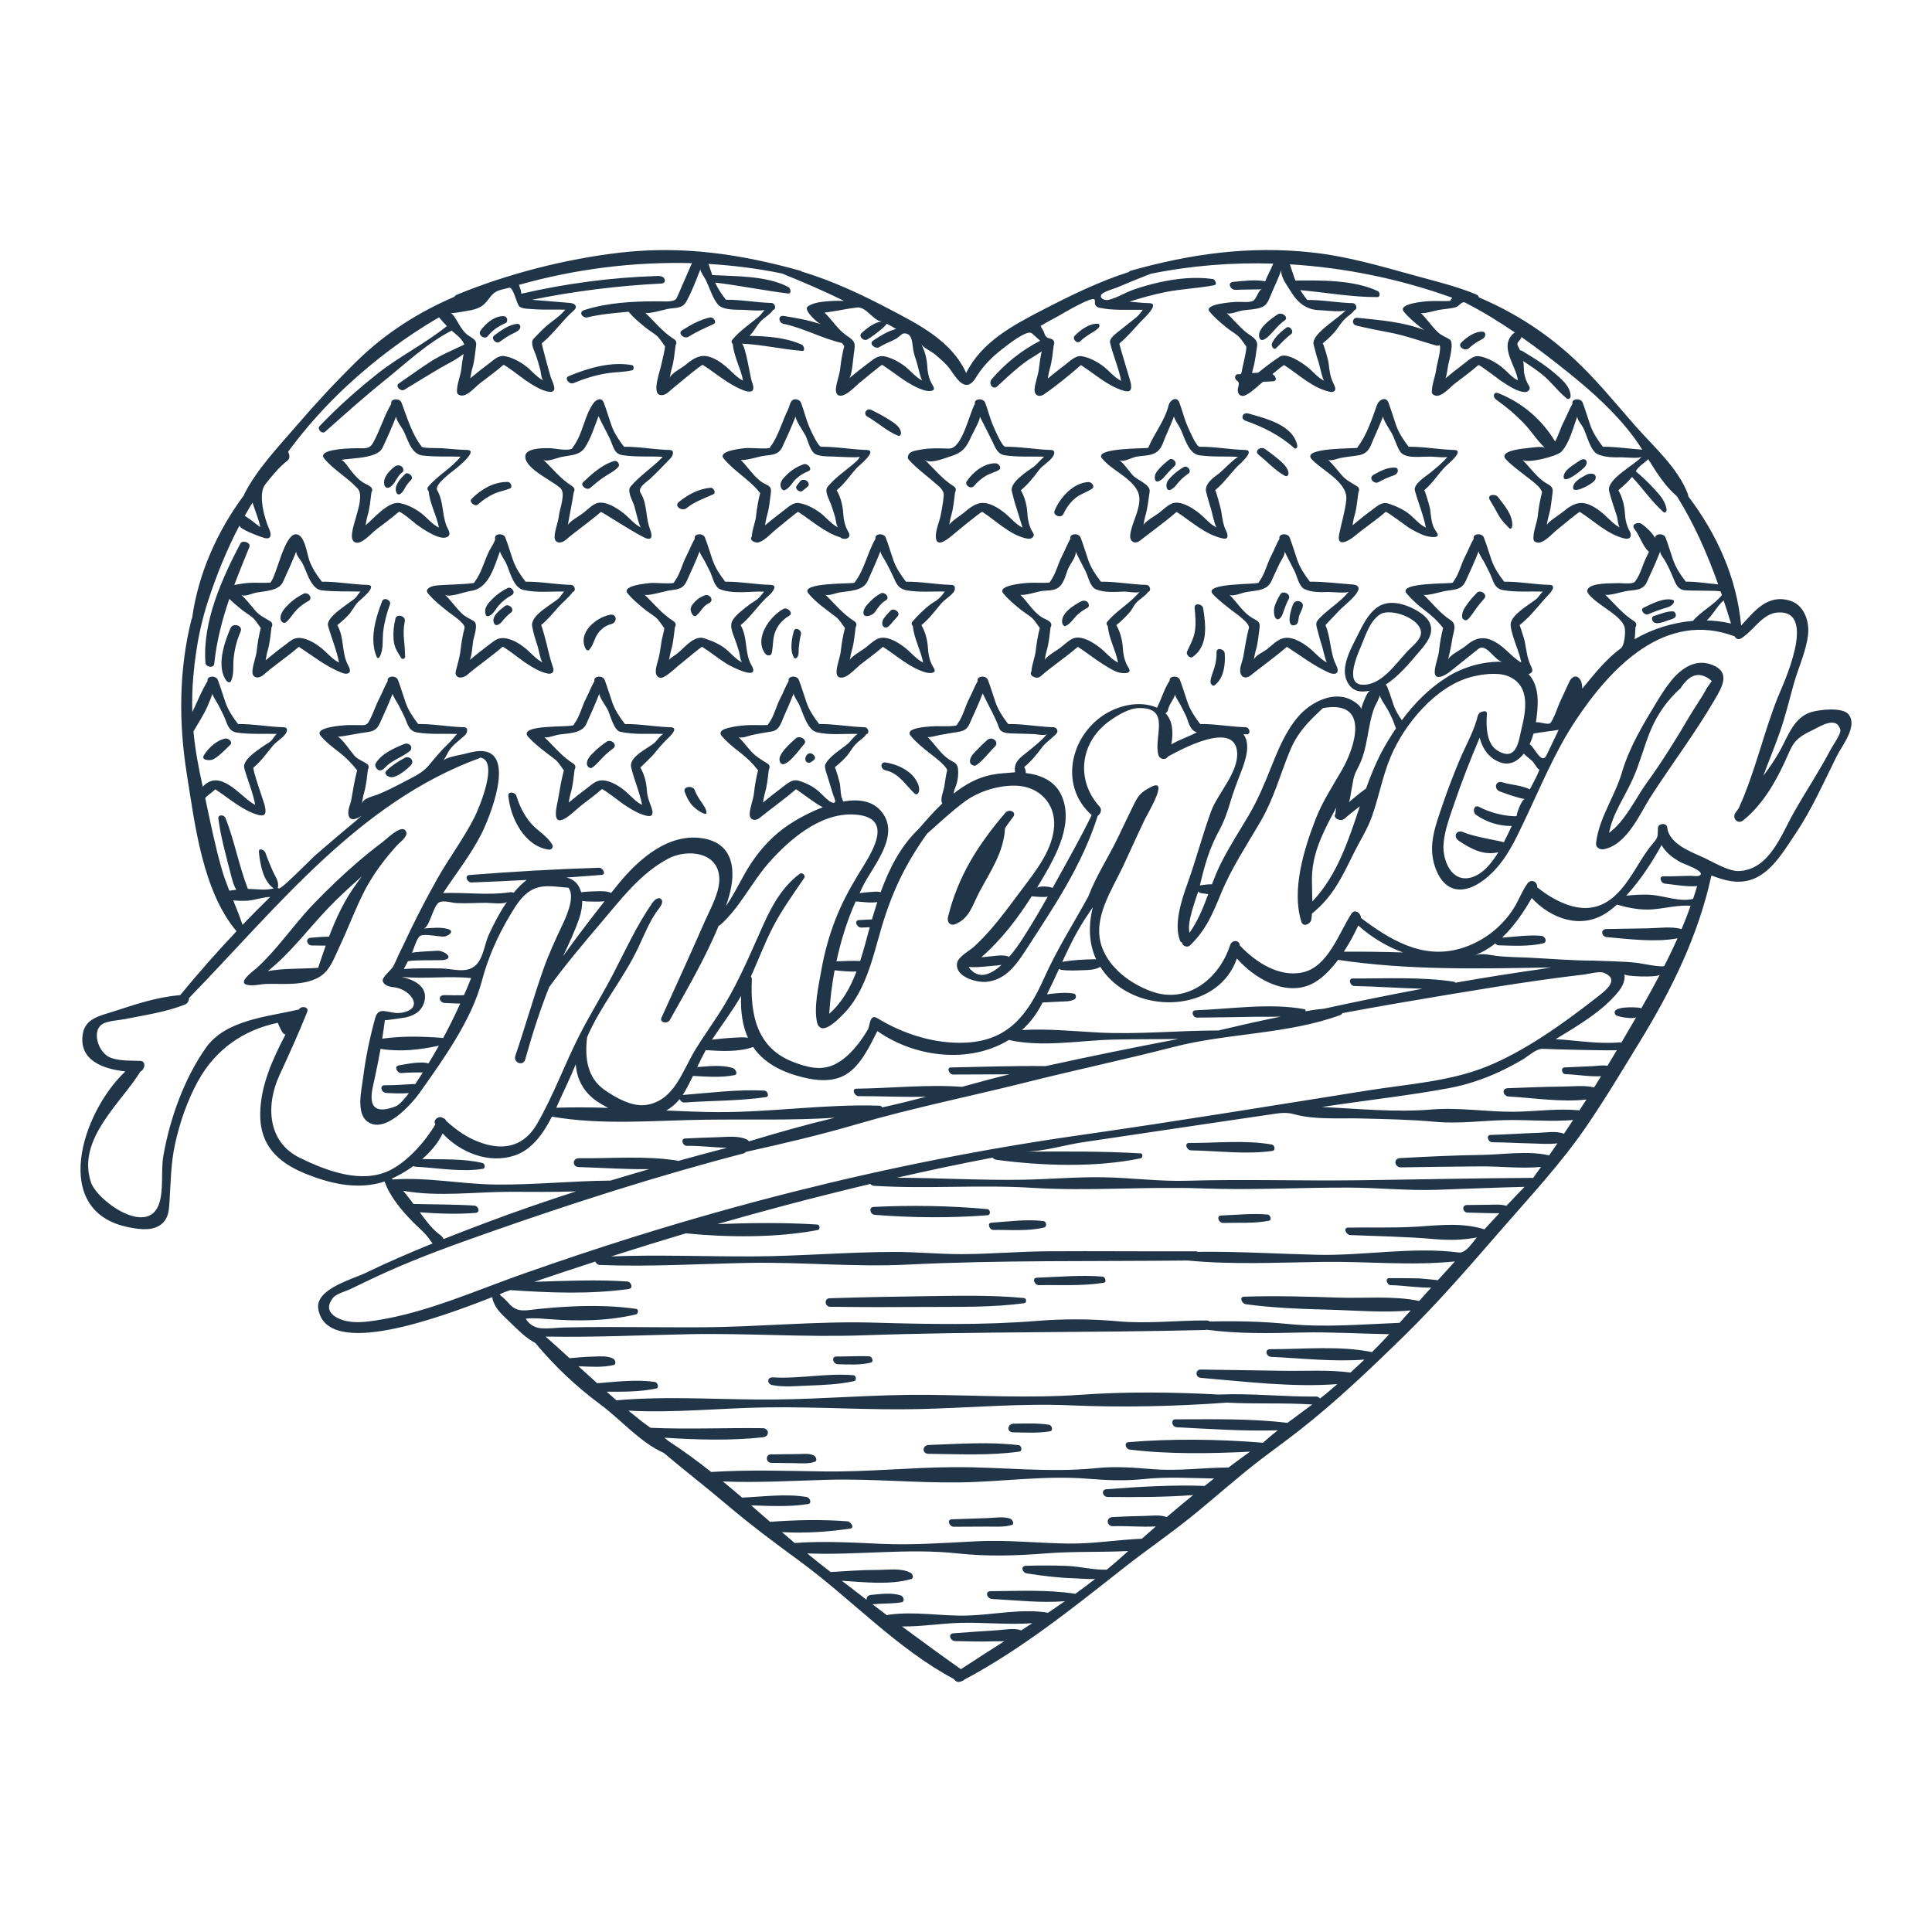 <?xml version="1.0" encoding="utf-8"?>
<!-- Generator: Adobe Illustrator 23.0.3, SVG Export Plug-In . SVG Version: 6.00 Build 0)  -->
<svg version="1.1" id="Layer_1" xmlns="http://www.w3.org/2000/svg" xmlns:xlink="http://www.w3.org/1999/xlink" x="0px" y="0px"
	 viewBox="0 0 1200 1200" enable-background="new 0 0 1200 1200" xml:space="preserve">
<path fill="#203548" d="M1148.093,443.635c-3.792-4.537-17.951-2.91-23.205-1.31c-10.466,3.188-14.231,14.542-18.933,23.236
	c-3.144,5.814-6.866,11.181-10.776,16.405c3.391-9.108,7.105-18.062,10.322-27.228c3.451-9.834,5.794-19.766,8.587-29.772
	c2.804-10.048,7.623-20.043,8.896-30.438c1.033-8.432-2.335-18.718-11.091-21.412c-14.185-4.365-22.177,6.595-30.445,15.417
	c-2.814-30.265-15.221-56.917-32.878-80.329c0.038-0.377,0.015-0.777-0.152-1.221c-6.257-16.557-21.606-29.788-33.012-42.819
	c-12.443-14.217-24.368-28.944-38.297-41.784c-17.758-16.37-37.18-28.583-58.547-37.678c-0.132-0.729-0.636-1.389-1.671-1.819
	c-12.625-5.247-25.889-8.323-39.028-11.966c-20.908-5.798-41.024-11.688-62.687-14.08c-38.957-4.301-75.571,0.779-113.024,11.353
	c-0.473,0.134-0.732,0.405-0.899,0.719c-18.673,5.967-36.343,14.638-53.778,23.654c-18.565,9.6-37.865,19.926-47.373,39.124
	c-9.062-20.01-29.442-30.11-48.421-40.066c-17.413-9.134-35.016-17.31-53.702-22.952c-0.256-0.226-0.541-0.415-0.877-0.508
	c-37.172-10.361-73.011-15.685-111.657-11.271c-33.718,3.851-69.99,13.115-101.535,26.105c-0.844,0.347-1.416,0.83-1.761,1.374
	c-22.33,9.592-43.009,22.722-60.555,39.978c-12.924,12.71-25.309,25.977-37.123,39.735c-11.461,13.348-24.576,26.934-32.669,42.676
	c-0.128,0.249-0.149,0.475-0.193,0.706c-16.715,22.446-28.507,48.942-32.32,76.618c-0.176,0.197-0.315,0.452-0.397,0.782
	c-7.818,31.321-7.951,63.982-2.88,95.748c4.974,31.158,9.747,72.662,30.884,97.794c-12.083,12.81-23.738,26.042-35.005,39.707
	c-14.318,1.099-28.034,5.8-41.63,10.21c-7.695,2.496-17.085,4.119-18.765,13.482c-3.025,16.869,12.804,22.239,26.378,23.665
	c-27.352,25.789-46.796,87.326,2.275,96.854c6.873,1.335,15.985,2.66,21.343-3.107c3.196-3.44,3.465-7.915,3.752-12.292
	c0.799-12.193,0.815-24.123,3.47-36.277c2.93-13.41,7.551-26.855,14.151-38.926c10.922-19.976,28.354-31.965,49.7-36.447
	c0.048,0.157,0.042,0.298,0.126,0.465c0.925,1.833,1.662,3.952,2.851,5.611c0.469,0.654,1.1,1.03,1.784,1.204
	c-8.142,15.528-15.592,32.041-15.716,49.451c-0.139,19.65,11.202,30.108,28.15,37.003c14.424,5.869,30.452,9.767,45.926,5.787
	c1.036-0.267,2.115-0.602,3.219-0.982c0.019,0.068,0.01,0.125,0.035,0.196c3.266,9.391,10.819,18.137,17.689,25.169
	c3.204,3.279,6.738,5.987,9.484,9.679c1.241,1.669,1.916,2.725,2.588,3.484c-14.015,5.673-27.904,11.658-41.491,18.243
	c-8.078,3.915-31.575,10.038-29.521,22.437c5.232,31.58,75.875,5.24,108.17-7.398c-0.053,0.306-0.055,0.645,0.047,1.043
	c1.583,6.182,5.775,9.674,10.259,14.005c4.991,4.82,10.143,10.244,16.365,13.52c11.868,14.265,25.569,27.233,40.468,38.218
	c12.177,8.977,25.079,23.883,39.268,30.006c12.861,10.881,26.298,21.261,39.116,32.13c14.481,12.279,29.45,23.509,44.725,34.657
	c32.498,23.717,60.649,54.605,96.378,73.707c0.823,1.442,2.732,2.377,4.713,1.335c0.704-0.191,1.352-0.564,1.877-1.041
	c35.792-19.093,66.908-44.152,98.691-69.176c13.926-10.964,28.635-21.003,42.398-32.127c14.713-11.892,28.71-24.582,43.782-36.052
	c7.484-5.696,15.127-11.183,22.539-16.973c23.292-18.195,44.946-38.865,66.048-59.528c20.924-20.49,40.067-42.684,59.251-64.781
	c18.488-21.295,37.685-41.724,53.648-65.053c11.723-17.132,22.35-34.973,33.187-52.668c19.755-32.255,36.29-65.931,44.369-103.07
	c9.923,3.827,19.586,6.149,29.457,0.5c9.784-5.6,16.617-17.305,22.744-26.412c10.343-15.372,17.533-31.994,25.79-48.483
	C1144.103,463.145,1154.155,450.887,1148.093,443.635z M1075.163,387.283c-4.926-1.174-9.984-1.804-15.085-1.924
	c1.807-1.665,3.284-3.644,4.733-5.631c1.785-2.448,3.528-4.908,5.793-6.807C1072.182,377.686,1073.697,382.476,1075.163,387.283z
	 M1069.51,369.621c-5.061,6.272-12.706,9.824-17.973,16.004c-12.766,1.07-25.403,5.103-36.329,11.436
	c0.571-2.437,0.353-4.981,0.628-7.46c0.755-1.255,0.743-2.762-0.86-3.773c-7.221-4.556-12.022-10.729-18.055-16.552
	c1.181,1.139,11.031-1.771,12.816-2.08c5.391-0.932,10.57-0.103,13.15-5.65c2.951-6.344,5.845-12.718,8.365-19.247
	c-0.546,1.431,2.176,4.608,2.849,5.796c2.029,3.585,3.733,7.308,5.283,11.118c1.196,2.941,2.454,6.224,5.815,7.203
	c2.766,0.806,23.234,0.085,23.564,1.045C1069.011,368.182,1069.266,368.9,1069.51,369.621z M909.877,187.88
	c10.804,5.522,21.163,11.873,31.189,18.728c-0.294-0.201-1.123,0.509-2.009,1.486c-7.37,8.12,2.728,19.583,3.689,27.945
	c-0.502,0.059-0.76-0.17-1.171-0.43c-2.754-1.744-4.922-4.14-7.307-6.325c-3.946-3.616-10.324-7.302-15.718-8.048
	c-3.672-0.508-7.093,3.067-9.806,5.091c-3.777,2.818-7.444,5.782-11.079,8.781c0.82-0.677,1.556-7.125,1.841-8.422
	c0.639-2.905,3.836-14.014,0.942-15.839c-2.5-1.577-5.275-2.495-7.432-4.572c-3.855-3.712-6.763-8.254-10.623-11.979
	c1.047,1.011,9.76-1.54,11.339-1.819c3.379-0.597,7.186-0.695,10.462-1.667C906.535,190.115,907.71,187.042,909.877,187.88z
	 M800.418,178.996c0.675,1.02,1.285,1.919,1.709,2.616c4.046,6.66,9.712,10.953,17.687,11.054
	c2.618,0.033,14.785,1.612,16.231-0.195c-3.953,4.942-21.808,14.895-20.138,21.493c0.941,3.718,1.851,7.389,3.102,11.015
	c0.588,1.704,2.394,10.884,3.572,11.571c-0.558-0.296-1.113-0.602-1.651-0.942c-2.754-1.744-4.922-4.14-7.307-6.326
	c-3.201-2.932-14.173-10.794-18.78-7.729c-4.63,3.08-9.073,6.47-13.428,9.971c-1.256,0.02-2.513,0.078-3.773,0.165
	c0.19-0.924,0.396-1.845,0.661-2.753c1.315-4.507,1.758-9.292,2.498-13.918c0.771-4.816-4.585-6.522-7.709-9.328
	c-3.989-3.583-7.485-7.673-11.34-11.393c1.483,1.413,7.164-0.905,8.879-1.261c4.026-0.836,10.382-0.661,13.95-2.638
	c3.166-1.754,3.993-5.649,5.379-8.692c2.161-4.744,4.245-9.524,6.12-14.385C794.917,170.419,798.065,175.444,800.418,178.996z
	 M657.47,196.228c2.477-1.412,21.251-12.596,22.408-10.109c0.301,0.648,0.188,1.4,0.186,2.115c-0.002,1.463,1.273,2.566,2.656,2.875
	c8.781,1.966,18.086,1.076,27.112,1.361c-1.311,1.643-2.461,3.327-4.103,4.68c-2.93,2.414-5.996,4.658-8.913,7.087
	c-1.945,1.62-7.081,5.03-7.385,7.772c-0.046,0.42,0.053,0.841,0.152,1.252c1.885,7.842,5.31,15.394,6.785,23.29
	c-0.558-0.296-1.113-0.602-1.651-0.942c-2.754-1.744-4.922-4.14-7.307-6.325c-3.95-3.619-10.427-7.393-15.85-8.064
	c-3.607-0.446-7.082,3.171-9.751,5.165c-3.75,2.801-7.391,5.745-11.002,8.724c0.336-2.074,0.692-4.148,1.282-6.17
	c1.453-4.98,1.652-9.247,2.362-14.321c0.745-1.575,0.367-3.618-1.639-4.144c-2.246-0.589-3.377-0.934-4.12-3.415
	c-0.537-1.794-1.632-2.99-2.379-4.592C649.904,200.209,653.78,198.331,657.47,196.228z M541.594,196.224
	c2.146,1.906,4.271,3.561,6.532,3.399c-4.773,0.342-9.646,4.161-12.972,7.238c-2.044,1.891,0.776,4.765,2.948,4.243
	c1.821-0.438,13.695-9.533,12.388-10.104c2.108,0.92,4.133,2.203,6.15,3.335c-5.133,1.216-10.066,4.398-14.331,7.214
	c-2.944,1.944,1.4,5.656,3.952,4.003c3.287-2.129,7.069-3.31,10.465-5.237c1.117-0.634,3.483-3.151,4.622-3.223
	c5.435-0.317,5.201,5.967,5.804,9.724c0.447,2.782,1.271,5.35,2.199,8.016c0.56,1.609,2.529,11.014,3.611,11.588
	c-0.558-0.296-1.113-0.602-1.651-0.942c-2.754-1.744-4.922-4.14-7.307-6.326c-3.714-3.404-9.368-6.639-14.319-7.751
	c-4.475-1.005-7.23,1.853-10.567,4.32c-4.003,2.959-7.878,6.088-11.717,9.255c1.828-1.508,2.519-12.668,2.958-15.43
	c1.094-6.886,0.787-7.486-4.624-11.217c-5.428-3.743-8.893-9.618-13.605-14.166c6.791-0.783,13.313-2.377,20.218-3.177
	C535.733,190.593,538.684,193.64,541.594,196.224z M438.136,173.434c2.439,4.746,4.095,10.923,7.33,15.135
	c0.854,1.113,1.974,2.022,3.573,2.586c3.767,1.327,8.417,1.255,12.361,1.279c1.796,0.011,12.689,1.034,13.59-0.095
	c-1.311,1.643-2.461,3.327-4.103,4.68c-5.614,4.626-11.39,8.413-16.089,14.077c-0.738,0.889-0.388,1.909,0.365,2.676
	c0.681,7.828,4.929,14.969,6.364,22.648c-0.558-0.296-1.113-0.602-1.651-0.942c-2.754-1.744-4.922-4.14-7.308-6.327
	c-3.785-3.467-8.786-7.205-14-7.985c-4.997-0.746-9.438,2.69-13.045,5.665c-2.263,1.867-9.083,5.214-9.557,8.145
	c0.336-2.074,0.692-4.148,1.282-6.17c1.452-4.978,1.653-9.244,2.361-14.314c0.756-1.255,0.745-2.764-0.859-3.776
	c-7.238-4.567-12.003-10.711-18.055-16.552c1.315,1.269,12.361-2.013,14.367-2.346c4.414-0.734,8.765-0.08,11.192-4.454
	c3.503-6.312,6.176-13.451,8.773-20.178C434.672,168.106,437.644,172.476,438.136,173.434z M285.374,193.911
	c4.708-0.908,10.193-1.164,14.22-4.052c2.666-1.912,4.159-4.906,6.479-7.155c2.865-2.778,6.405-2.864,10.055-3.97
	c1.05-0.317,2.006,1.142,2.879,3.132c1.392,3.171,2.572,7.69,3.581,8.516c1.888,1.545,6.07,1.424,8.385,1.622
	c6.702,0.571,13.438,0.121,20.148,0.334c-2.761,3.46-6.451,5.928-9.894,8.639c-3.617,2.848-6.781,6.203-9.884,9.583
	c-2.213,2.411,0.636,7.478,1.482,9.933c1.027,2.979,1.936,5.999,2.726,9.05c0.361,1.394,0.618,6.088,2.105,6.876
	c-0.558-0.296-1.113-0.602-1.651-0.942c-2.754-1.744-4.921-4.14-7.307-6.326c-3.885-3.56-10.222-7.257-15.523-8.005
	c-3.712-0.524-6.767,2.65-9.526,4.695c-3.945,2.924-7.766,6.01-11.553,9.134c0.336-2.074,0.692-4.148,1.282-6.171
	c1.452-4.977,1.652-9.243,2.361-14.314c0.493-3.535-2.598-4.497-5.029-6.247c-2.507-1.804-3.936-4.085-5.512-6.658
	c-0.696-1.137-3.898-7.111-5.317-7.039C281.711,194.453,283.527,194.267,285.374,193.911z M156.841,312.176
	c1.566,5.095,3.824,10.056,4.846,15.254c-1.458-0.984-2.798-2.109-4.215-3.228c-1.79-1.413-3.599-2.633-5.466-3.792
	C153.559,317.644,155.177,314.902,156.841,312.176z M125.809,488.055c-2.629-11.761-4.605-22.658-5.65-33.743
	c2.973-5.266,6.218-9.975,8.69-15.556c1.196-2.699,2.221-5.342,3.202-8.01c-0.371,1.007,2.765,5.579,3.297,6.612
	c1.216,2.362,2.453,4.713,3.604,7.108c2.069,4.306,2.574,9.664,8.007,10.509c8.29,1.289,16.686,0.624,25.036,0.888
	c-0.594-0.019-2.941,3.717-3.572,4.265c-1.511,1.313-3.436,2.271-5.064,3.451c-3.386,2.455-13.114,8.455-11.611,13.695
	c2.148,7.491,5.357,15.033,6.784,22.67c-0.558-0.296-1.113-0.602-1.65-0.942c-8.231-5.213-20.46-21.818-30.944-10.35
	C125.894,488.454,125.853,488.254,125.809,488.055z M137.731,539.786c-4.167-14.47-7.106-29.313-10.263-44.05
	c-0.102-0.475,5.456-4.621,6.28-5.446c8.441,5.438,16.364,12.764,26.043,15.7c5.875,1.782,5.618-1.69,4.493-6.171
	c-0.511-2.036-7.759-22.337-6.827-23.103c4.979-4.092,7.998-8.748,12.079-13.579c2.221-2.629,5.365-4.217,7.529-6.914
	c1.004-1.251,2.437-4.434-0.91-4.521c-9.453-0.245-18.828-2.093-28.288-1.994c-3.202-4.166-6.094-8.433-7.847-13.443
	c-1.63-4.658-2.965-9.328-4.721-13.952c-1.157-3.046-7.132-2.584-6.356,0.699c-3.781,6.103-6.361,12.836-9.491,19.297
	c-0.208-7.003-0.066-14.196,0.591-21.877c0.873-10.203,2.28-20.139,4.482-29.996c1.296-5.801,2.866-11.574,4.765-17.357
	c5.284-16.097,11.636-31.875,19.555-46.866c-1.191,2.255,14.068,7.638,15.515,7.979c4.481,1.056,4.197-2.644,2.835-5.608
	c-2.875-6.26-7.163-21.74-2.466-27.678c4.108-5.194,8.424-10.641,13.679-14.695c2.724-2.101,0.48-5.513,0.531-5.583
	c0.441-0.604,0.877-1.217,1.323-1.814c10.382-13.874,22.057-26.887,34.741-38.707c17.234-16.06,36.818-30.948,57.709-42.999
	c1.506,1.863,3.14,3.684,4.861,5.413c-13.326,10.829-29.499,18.805-43.03,29.531c-12.7,10.068-24.812,20.836-35.99,32.574
	c-1.78,1.869,1.435,5.267,3.373,3.543c12.202-10.845,24.353-21.718,37.074-31.958c12.933-10.411,26.591-23.323,41.568-30.854
	c0.266,0.236,0.527,0.492,0.794,0.721c2.707,2.324,5.612,4.392,7.047,7.915c-7.17,3.481-14.286,6.324-21.084,10.695
	c-6.671,4.289-13.039,9.021-19.599,13.474c-2.464,1.672,1.114,5.308,3.397,3.923c7.244-4.394,14.452-8.854,21.743-13.168
	c4.781-2.829,10.584-5.452,15.086-9.093c-0.61,3.098-1.083,6.268-1.392,9.148c-0.461,4.3-2.472,8.651-2.68,12.935
	c-0.092,1.891-0.221,3.046,2.095,3.67c4.006,1.078,9.291-5.342,12.152-7.527c4.899-3.741,9.896-7.365,14.551-11.414
	c0.577-0.502,12.5,8.759,13.792,9.609c4.08,2.686,9.917,6.658,14.927,7.109c5.739,0.517,1.276-7.034,0.578-9.398
	c-0.554-1.874-5.785-20.445-5.39-20.769c7.289-5.99,12.59-13.943,19.596-20.168c0.746-0.663,1.536-1.478,1.494-2.476
	c-0.07-1.673-2.214-2.274-3.883-2.413c-7.795-0.647-15.589-1.294-23.384-1.941c26.337-5.331,53.072-8.695,79.908-10.054
	c0.736-0.037,1.534-0.097,2.087-0.583c1.007-0.884,0.513-2.682-0.603-3.424c-1.116-0.742-2.552-0.733-3.891-0.691
	c-28.3,0.883-56.498,4.656-84.09,11.007c-0.239-1.891-0.749-3.747-1.511-5.494c34.865-9.889,71.233-14.46,107.46-13.506
	c-3.009,6.912-6.018,13.823-9.026,20.735c-0.34,0.782-0.724,1.614-1.458,2.048c-2.789,1.648-8.704,0.762-11.885,0.929
	c-14.456,0-30.371,0.878-44.18,5.345c-0.665,0.215-1.36,0.462-1.816,0.993c-1.475,1.716,1.396,4.108,3.079,3.7
	c8.567-2.071,17.209-2.749,25.919-3.581c3.04,3.641,6.49,6.511,10.154,9.517c2.177,1.786,4.521,3.184,6.726,4.882
	c2.48,1.91,3.796,4.544,5.674,6.937c0.521,0.664-1.871,9.919-2.043,10.948c-0.666,3.987-6.531,18.783-0.555,19.508
	c3.049,0.37,4.906-2.056,7.072-3.798c1.741-1.4,18.38-15.447,19.119-14.974c5.064,3.241,9.747,7.038,14.815,10.275
	c4.229,2.701,20.62,12.733,15.632,0.141c-0.9-2.272-4.034-23.5-6.398-23.605c12.69,0.564,24.948,3.475,37.559,4.514
	c2.265,0.187,1.181-3.279-0.104-3.862c-9.889-4.486-21.465-5.285-32.503-5.493c2.58-2.552,4.197-5.871,6.56-8.6
	c2.383-2.753,5.895-4.345,8.006-7.35c0.029-0.041,0.036-0.098,0.061-0.143c2.225-0.432,1.31-4.279-1.024-4.339
	c-9.453-0.245-18.828-2.093-28.288-1.994c-2.585-3.362-4.931-6.814-6.672-10.646c15.198,1.772,30.14,4.908,45.274,6.762
	c2.379,0.291,1.584-3.266,0.223-3.992c-13.35-7.128-32.605-6.635-47.196-7.434c-0.037-0.002-0.055,0.013-0.09,0.012
	c-0.778-2.316-1.558-4.63-2.324-6.941c15.352,0.907,30.595,2.839,45.561,5.907c13.157,5.326,26.031,10.832,38.654,17.047
	c-2.417-0.049-4.832-0.119-7.261,0.039c-4.534,0.295-10.704,0.585-14.686,3.006c-0.429,0.261-0.854,0.568-1.093,1.01
	c-1.324,2.448,6.634,9.793,8.653,10.455c-0.166-0.055-0.348-0.112-0.51-0.166c-7.378-2.456-14.89-3.751-22.551-4.982
	c-3.837-0.617-3.421,4.219-0.099,4.91c12.497,2.598,23.943,9.135,36.25,11.904c0.439,0.637,0.909,1.261,1.395,1.881
	c-1.203,4.46-2.05,9.579-2.527,14.02c-0.461,4.3-2.472,8.653-2.68,12.937c-0.119,2.467,1.167,4.72,4.439,3.627
	c3.983-1.331,8.185-6.259,11.53-8.793c1.196-0.906,12.401-10.38,12.829-10.107c8.517,5.45,16.488,12.871,26.245,15.829
	c1.882,0.57,7.845,1.203,5.258-2.827c-2.355-3.669-3.278-7.838-3.524-12.135c-0.266-4.64-1.477-9.558-3.744-13.719
	c1.174,2.155,6.306,4.507,8.302,6.136c2.791,2.277,5.46,4.707,7.939,7.321c3.248,3.425,8.401,14.748,14.218,11.141
	c1.97-1.222,3.148-3.353,4.398-5.306c4.104-6.413,9.657-11.831,15.677-16.441c2.698-2.066,15.239-12.21,18.185-9.586
	c1.722,1.534,3.445,3.068,5.167,4.602c-11.48,5.895-21.787,14.064-30.148,23.896c-2.338,2.749,0.802,6.901,3.462,4.438
	c5.819-5.387,11.561-10.866,17.996-15.525c3.026-2.191,6.587-3.992,9.608-6.218c-0.792,3.621-1.383,7.446-1.749,10.862
	c-0.461,4.3-2.472,8.652-2.68,12.937c-0.16,3.297,2.673,5.101,5.936,2.844c7.828-5.415,15.67-11.861,22.862-18.117
	c8.516,5.449,16.486,12.868,26.24,15.827c4.386,1.33,5.488-0.166,4.772-4.381c-0.373-2.192-7.482-24.584-7.106-24.894
	c4.739-3.894,8.689-8.592,12.805-13.11c1.084-1.189,12.93-11.721,5.892-11.904c-4.185-0.109-8.355-0.535-12.523-0.968
	c7.552-2.313,15.119-4.512,22.919-6.016c9.883-1.906,19.964-2.265,29.804-4.158c2.061-0.396,0.547-3.646-0.938-3.854
	c-10.998-1.546-22.315-0.34-33.104,2.039c-5.585,1.232-11.092,2.821-16.485,4.723c-5.009,1.767-10.207,5.14-15.352,6.233
	c-1.679,0.356-5.143-0.559-4.439-2.947c0.57-1.934,7.89-3.937,9.814-4.755c6.986-2.97,14.034-5.791,21.102-8.559
	c24.975-5.078,50.552-7.091,76.076-6.32c-0.98,2.16-1.877,4.354-3.023,6.54c-0.753,1.437-1.382,2.933-1.975,4.443
	c-6.594-1.156-13.228-0.237-19.942,0.398c-3.905,0.369-1.678,5.089,1.517,4.938c5.52-0.261,10.994-0.16,16.483-0.381
	c-2.324,0.094-3.328,6.255-5.899,7.342c-2.63,1.112-7.573,0.322-10.446,0.513c-1.992,0.132-20.222,1.283-16.278,6.061
	c3.075,3.726,6.581,6.631,10.304,9.686c2.177,1.786,4.521,3.184,6.726,4.882c2.48,1.91,3.796,4.544,5.675,6.938
	c0.814,1.037-2.589,14.258-2.836,16.009c-0.059,0.416-0.139,0.872-0.462,1.141c-0.548,0.455-1.373,0.09-2.079,0.186
	c-1.145,0.156-1.746,1.606-1.382,2.702c0.385,1.158,1.791,1.535,2.12,2.601c0.347,1.126-0.509,3.116-0.567,4.317
	c-0.14,2.889,1.978,5.011,5.273,3.23c3.67-1.983,7.07-5.429,10.424-8.149c2.066-0.049,4.132-0.121,6.203-0.273
	c3.064-0.226,1.549-3.577-0.405-4.459c3.275-2.698,7.067-5.772,7.304-5.621c8.962,5.734,17.526,14.188,28.233,16.536
	c0.685,0.15,1.407,0.257,2.083,0.063c2.503-0.72,1.192-3.466,0.42-4.976c-2.076-4.06-2.703-8.611-3.128-13.094
	c-0.122-1.285-3.196-12.392-3.701-11.977c3.372-2.772,6.627-5.724,9.143-9.283c1.441-2.039,2.88-4.126,4.651-5.899
	c1.909-1.911,4.291-3.102,5.867-5.35c0.029-0.041,0.036-0.098,0.061-0.143c2.225-0.432,1.31-4.279-1.024-4.339
	c-9.453-0.245-18.828-2.093-28.287-1.994c-1.527-1.987-2.992-3.994-4.286-6.097c15.907,1.446,32.127,4.383,47.944,4.324
	c1.854-0.007,1.625-3.042,0.3-3.673c-14.784-7.028-34.954-6.79-51.217-6.596c-0.19-0.471-0.419-0.917-0.588-1.401
	c-1.013-2.896-1.942-5.793-2.9-8.685c34.436,2.056,68.585,9.141,100.805,20.731c-0.064,0.143-0.119,0.288-0.171,0.434
	c-0.06,0.054-0.121,0.107-0.181,0.161c-0.444,0.396-0.685,0.886-0.826,1.398c-4.519,0.312-8.989-0.137-13.502,0.157
	c-2.287,0.149-19.492,1.491-15.346,6.513c3.075,3.726,6.581,6.631,10.304,9.686c0.766,0.628,1.565,1.179,2.359,1.741
	c-13.036-5.115-27.623-6.181-41.431-7.596c-3.249-0.333-3.895,4.032-0.756,4.797c7.078,1.724,14.166,3.058,21.314,4.444
	c9.394,1.821,18.466,5.173,27.657,7.789c0.883,0.251,1.932,0.472,2.641-0.112c1.634,1.197-1.667,12.509-1.91,14.778
	c-0.461,4.3-2.472,8.651-2.68,12.935c-0.085,1.742-0.476,2.567,1.514,3.469c4.114,1.863,9.75-5.047,12.641-7.256
	c4.929-3.766,9.959-7.41,14.643-11.484c0.578-0.503,12.573,8.808,13.874,9.663c3.886,2.552,10.273,7.038,15.104,7.092
	c1.998,0.022,3.732-1.873,2.525-3.753c-1.629-2.537-2.591-5.432-3.129-8.384c-0.176-0.964,0.01-6.742-0.786-7.253
	c4.169,2.676,8.284,5.441,12.149,8.545c5.51,4.426,9.519,10.275,14.987,14.654c1.155,0.925,2.564,0.262,2.579-1.22
	c0.063-6.083-6.019-11.016-10.299-14.646c-6.083-5.16-12.906-9.325-19.706-13.455c-0.479-0.291-0.95-0.401-1.408-0.438
	c-0.529-1.447-2.52-3.749-1.166-5.168c0.209-0.219,2.553-2.717,1.852-3.209c9.765,6.848,19.228,14.135,28.495,21.549
	c15.148,12.119,30.12,25.453,41.709,41.149c1.715,2.323,3.375,4.822,5.024,7.404c-8.154-0.536-16.267-1.898-24.442-1.812
	c-3.203-4.166-6.094-8.433-7.847-13.443c-1.63-4.658-2.965-9.328-4.721-13.952c-1.159-3.052-7.159-2.582-6.352,0.72
	c-2.025,3.439-3.273,7.041-5.153,10.628c-2.171,4.142-3.364,8.692-5.619,12.794c-7.952-13.448-20.468-24.141-34.992-29.895
	c-0.661-0.262-1.405-0.515-2.065-0.248c-0.957,0.387-1.202,1.721-0.77,2.659c0.432,0.938,1.32,1.568,2.161,2.166
	c5.707,4.052,11.044,8.623,15.933,13.631c4.794,4.911,8.486,11.064,13.474,15.666c-1.492-1.377-9.416,0.008-11.616,0.203
	c-2.79,0.247-17.572,1.757-12.635,6.936c3.555,3.729,8.01,6.947,12.143,10.208c1.859,1.467,10.958,7.729,10.151,10.698
	c-1.203,4.46-2.05,9.579-2.526,14.02c-0.461,4.3-2.472,8.653-2.68,12.937c-0.089,1.841-0.264,3.154,2.193,3.751
	c4,0.972,9.621-5.756,12.495-7.945c1.311-0.998,13.634-11.383,14.11-11.078c8.747,5.596,17.305,14.092,27.699,16.505
	c3.756,0.871,4.832-1.699,3.211-4.595c-1.914-3.419-2.709-7.165-2.932-11.043c-0.279-4.862-1.583-10.038-4.072-14.314
	c3.032-2.492,6.05-5.291,8.511-8.25c6.724,7.18,12.203,15.362,19.575,21.841c1.058,0.93,2.011-0.685,1.871-1.641
	c-0.751-5.109-3.748-8.428-7.169-12.216c-3.738-4.139-7.72-7.929-11.974-11.508c0.381-0.62,0.779-1.232,1.267-1.808
	c1.912-2.259,4.484-3.632,6.474-5.711c5.256,8.44,10.733,17.063,17.829,23.052c10.756,17.174,18.847,35.657,25.62,54.709
	c-6.713-0.596-13.386-1.756-20.129-1.689c-3.196-4.159-6.082-8.421-7.832-13.422c-1.63-4.658-2.965-9.328-4.721-13.952
	c-1.1-2.895-6.561-2.623-6.432,0.231c-2.155-3.595-5.703-6.783-8.401-8.69c-2.151-1.521-6.86,0.145-4.497,3.078
	c3.293,4.086,5.087,10.958,9.026,14.226c-0.382,0.834-0.764,1.67-1.202,2.504c-2.738,5.222-3.864,11.205-7.411,15.937
	c-1.503,2.005-8.499,0.887-10.888,1.024c-3.682,0.211-16.783-0.394-18.633,3.931c-0.93,2.18,2.059,4.262,3.431,5.668
	c4.725,4.846,17.868,11.007,19.613,17.967c0.62,2.476-0.01,11.117-2.303,12.821c-9.575,7.115-16.519,16.011-24.021,25.112
	c-0.115-2.039-0.274-4.208-1.488-5.851c-2.368-3.207-5.289-1.216-6.437,1.342c-2.013,4.484-4.232,8.894-6.202,13.391
	c-1.491,3.405-2.518,7.024-4.308,10.295c-1.25,2.285-1.359,2.776-3.631,2.613c-2.288-0.164-4.437-1.116-6.729-0.853
	c1.417-10.069,2.804-22.089-4.762-30.201c0.56,0.6,2.14-0.794,2.366-1.252c0.593-1.206-0.626-3.286-1.098-4.357
	c-2.071-4.7-2.506-9.742-3.517-14.713c-0.219-1.077-3.026-9.908-3.134-9.822c6.978-5.515,12.63-13.295,18.728-19.756
	c1.523-1.614,3.779-5.159-0.03-5.258c-9.453-0.245-18.828-2.093-28.287-1.994c-3.203-4.166-6.094-8.433-7.847-13.443
	c-1.63-4.658-2.965-9.328-4.721-13.952c-1.159-3.052-7.159-2.582-6.352,0.72c-2.025,3.439-3.273,7.041-5.154,10.628
	c-2.738,5.222-3.864,11.205-7.411,15.937c-0.182,0.242-0.31,0.48-0.405,0.714c-0.346,0.846-34.537-0.38-28.723,6.663
	c3.167,3.837,7.068,7.311,11.035,10.307c4.644,3.506,8.086,6.632,11.67,11.198c-1.203,4.46-2.05,9.579-2.527,14.02
	c-0.461,4.3-2.472,8.653-2.68,12.937c-0.297,6.151,6.208,2.737,9.393,0.199c5.693-4.536,11.391-9.063,17.042-13.651
	c0.633-0.514,1.294-1.042,2.086-1.24c4.629-1.153,9.341,8.582,13.708,8.693c-12.503-0.317-24.747,3.262-35.263,9.974
	c-10.757,6.863-19.78,16.154-27.403,26.327c-2.422-3.331-4.359-6.787-5.612-10.902c-1.033-3.389-2.245-6.664-3.506-9.977
	c-0.192-0.504-0.525-0.902-0.93-1.218c7.903-4.954,14.821-13.378,19.805-19.223c4.385-5.141,10.98-11.962,7.468-19.333
	c-2.502-5.252-10.767-9.42-15.945-10.996c-17.361-5.284-23.048,7.534-29.731,20.84c-3.114,6.199-6.735,12.97-6.942,20.064
	c-0.109,3.758,1.279,7.824,4.069,10.421c3.363,3.132,7.486,2.699,11.704,2.034c-2.046,0.337-4.828,8.649-5.423,10.458
	c-0.13,0.396-0.221,0.792-0.291,1.187c0.354-2.019-4.062-4.827-5.522-5.653c-11.435-6.466-25.863,1.198-33.455,10.02
	c-8.035,9.337-12.767,21.178-17.289,32.484c-3.865,9.664-7.985,19.492-13.344,28.608c-5.901,10.038-12.295,19.811-17.497,30.244
	c-2.131,4.275-3.879,8.598-5.52,12.904c-0.102-0.011-0.203-0.03-0.305-0.035c-2.3-0.109-4.599,0.437-6.888,0.614
	c-0.116,0.009-0.186,0.057-0.292,0.076c3.131-12.972,5.718-22.629,12.144-34.401c2.938-5.383,4.954-11.22,6.692-17.074
	c1.938-6.529,4.308-12.728,6.776-19.089c2.581-6.652,6.246-16.913,1.439-23.381c0.607,0.038,1.217,0.058,1.82,0.112
	c3.065,0.273,2.159-4.345-0.384-4.411c-9.453-0.245-18.828-2.093-28.287-1.994c-3.203-4.166-6.094-8.433-7.847-13.443
	c-1.63-4.658-2.965-9.328-4.721-13.952c-1.132-2.981-6.886-2.603-6.402,0.492c-3.353,4.91-4.957,11.005-7.616,16.27
	c-0.091,0.18-0.139,0.346-0.199,0.516c-11.259-4.972-25.636-1.143-35.078,5.86c-19.651,14.575-24.895,43.656-5.539,60.83
	c-6.632,13.684-14.099,26.803-21.451,40.141c-0.941,1.707-1.894,3.409-2.842,5.112c-1.261-0.92-8.822-1.533-9.808,0.086
	c1.101-1.807,2.205-3.608,3.288-5.451c8.645-14.706,20.297-35.517,11.651-52.959c-4.126-8.324-12.61-11.96-21.768-13.065
	c0.052-0.767-0.035-1.522-0.322-2.324c-0.197-0.551-0.413-1.002-0.649-1.407c4.37-3.632,7.601-7.526,10.956-12.069
	c2.194-2.97,5.563-5.22,8.217-7.783c0.531-0.513,1.078-1.049,1.34-1.739c0.531-1.401-0.718-3.085-2.184-3.123
	c-9.453-0.245-18.828-2.093-28.287-1.994c-3.202-4.166-6.094-8.433-7.847-13.443c-1.63-4.658-2.965-9.328-4.721-13.952
	c-1.159-3.052-7.158-2.582-6.352,0.72c-2.025,3.439-3.273,7.041-5.154,10.628c-2.737,5.222-3.864,11.205-7.411,15.937
	c-0.181,0.242-0.31,0.48-0.405,0.714c-0.478,1.155-12.025,0.658-13.314,0.74c-2.209,0.141-17.014,0.494-16.02,4.755
	c0.13,0.558,0.501,1.025,0.869,1.464c3.415,4.076,7.596,7.388,11.755,10.662c2.082,1.639,4.227,3.23,6.206,4.995
	c0.822,0.733,4.751,4.45,4.476,5.541c-0.85,3.364-1.169,6.821-1.779,10.23c-0.53,2.965-2.354,6.682-1.543,9.711
	c0.065,0.241,0.188,0.447,0.31,0.652c-5.124,4.895-9.868,10.258-14.345,15.479c-11.554,10.999-18.603,24.917-23.93,39.659
	c-1.872-0.669-4.016-0.301-6.301-0.155c-2.27,0.145-4.528,0.413-6.786,0.668c0.809-1.678,1.565-3.376,2.43-5.033
	c6.73-12.883,23.786-32.095,10.297-46.558c-5.523-5.921-13.958-6.841-22.849-5.298c-0.089-0.178-0.176-0.337-0.269-0.527
	c-1.514-3.075-1.299-6.807-1.763-10.131c-0.122-0.872-2.815-10.918-3.302-10.517c3.036-2.501,6.213-5.211,8.547-8.387
	c1.553-2.114,2.904-4.424,4.743-6.311c1.994-2.046,4.618-3.386,6.286-5.766c0.029-0.042,0.036-0.098,0.061-0.143
	c2.225-0.432,1.31-4.279-1.023-4.339c-9.453-0.245-18.828-2.093-28.288-1.994c-3.202-4.166-6.094-8.433-7.847-13.443
	c-1.63-4.658-2.965-9.328-4.721-13.952c-1.159-3.052-7.158-2.582-6.352,0.72c-2.025,3.439-3.273,7.041-5.153,10.628
	c-2.738,5.222-3.864,11.205-7.411,15.937c-0.181,0.242-0.31,0.48-0.405,0.714c-4.477,0.295-8.906-0.141-13.378,0.149
	c-4.322,0.281-8.946,0.891-13.07,2.253c-1.955,0.646-3.973,2.203-2.276,4.26c3.277,3.97,7.322,7.175,11.376,10.307
	c4.577,3.536,7.798,6.698,11.329,11.198c-1.203,4.46-2.05,9.579-2.526,14.02c-0.461,4.3-2.472,8.653-2.68,12.937
	c-0.183,3.787,3.222,4.972,6.348,2.443c7.398-5.985,15.246-11.454,22.428-17.698c5.38,3.591,10.76,8.107,16.599,11.251
	c-8.212,3.111-15.805,7.33-20.758,10.593c-9.42,6.207-17.117,14.329-23.403,23.658c-5.818,8.633-9.993,18.583-15.981,27.142
	c0.678-2.036,1.327-4.073,1.915-6.113c4.431-15.384,3.126-32.225-15.173-35.802c-21.879-4.276-40.935,12.62-53.741,28.377
	c-1.429,1.759-2.852,3.538-4.277,5.313c-0.042-0.019-0.071-0.047-0.114-0.064c-2.851-1.15-6.05-1.011-9.067-0.942
	c-3.21,0.074-6.318,0.162-9.466,0.614c-1.212-4.623-4.144-8.099-9.19-9.161c7.315-0.501,14.626-1.038,21.932-1.631
	c2.968-0.241,0.777-4.502-1.607-4.43c-26.857,0.81-53.73,2.416-80.514,4.494c-3.37,0.262-1.404,4.737,1.32,4.64
	c11.417-0.409,22.835-0.948,34.248-1.572c-2.856,2.154-5.572,4.873-8.128,7.986c-0.592-0.324-1.371-0.472-2.354-0.325
	c-13.64,2.032-27.61-0.031-41.449,0.482c7.997-12.132,17.043-23.536,23.713-36.593c4.958-9.705,21.543-50.098,0.783-51.569
	c-4.001-0.283-7.954,0.943-11.808,1.87c-2.45,0.589-11.229,1.973-12.575,4.167c1.071-1.745,2.019-3.497,2.99-5.304
	c2.252-4.194,6.858-7.276,10.318-10.418c1.497-1.36,2.783-5.057-0.612-5.145c-9.453-0.245-18.828-2.093-28.287-1.994
	c-3.202-4.166-6.094-8.433-7.847-13.443c-1.63-4.658-2.965-9.328-4.721-13.952c-1.159-3.052-7.159-2.582-6.352,0.72
	c-2.025,3.439-3.273,7.041-5.154,10.628c-2.273,4.337-3.824,9.414-6.196,13.855c-1.596,2.989-2.47,2.903-5.882,2.902
	c-3.04-0.001-6.079-0.154-9.116,0.043c-2.43,0.158-19.589,1.372-15.346,6.513c3.29,3.986,7.435,7.096,11.498,10.24
	c4.487,3.472,7.755,6.867,11.207,11.265c-1.596,5.918-2.52,11.982-3.591,18.009c-0.508,2.857-2.066,5.756-1.885,8.71
	c0.334,5.462,4.946,3.718,8.212,1.506c-1.239,1.07-2.398,2.226-3.674,3.275c-8.368,6.878-16.575,13.949-24.779,21.02
	c-2.656,2.289-21.296,21.464-22.84,20.8c-0.268-0.115-0.562-0.203-0.897-0.241c0.093-0.13,0.205-0.245,0.24-0.423
	c0.755-3.832-1.75-6.735-3.251-10.179c-1.623-3.723-3.214-7.48-4.523-11.327c-0.574-1.687-4.345-3.366-4.05-0.441
	c0.754,7.485,2.562,18.182,9.251,22.644c-5.748,1.411-10.465,0.317-16.093,0.3c-5.524-14.386-8.255-29.585-13.87-43.987
	c-0.844-2.166-4.822-2.514-4.441,0.419c1.436,11.05,4.426,21.789,7.205,32.571c1.029,3.996,1.904,8.071,3.899,11.52
	c-1.445,0.182-2.888,0.372-4.331,0.565C140.696,548.814,139.051,544.369,137.731,539.786z M999.464,305.039
	c1.312,5.347,3.21,10.437,4.847,15.676c0.443,1.418,0.676,6.331,1.96,7.011c-0.558-0.296-1.113-0.602-1.651-0.942
	c-2.754-1.744-4.921-4.14-7.307-6.326c-3.806-3.487-9.286-7.814-14.701-8.044c-4.557-0.193-8.622,2.803-11.931,5.586
	c-1.875,1.577-9.657,6.35-9.97,8.283c0.336-2.074,0.692-4.148,1.282-6.17c1.452-4.977,1.653-9.242,2.361-14.311
	c0.59-4.222-2.703-4.535-5.905-6.957c-5.056-3.825-8.491-9.014-13.006-13.371c2.895,2.788,21.793-2.115,24.375-4.907
	c5.083-5.496,7.338-15.153,9.953-22.072c-0.607,1.605,2.625,5.407,3.417,6.836c2.402,4.334,4.426,14.803,9.378,16.896
	c4.56,1.927,9.727,1.899,14.589,1.807c1.766-0.033,11.513,0.95,12.58-0.386C1015.895,288.454,997.63,297.562,999.464,305.039z
	 M931.634,491.604c4.798,1.747,10.367,3.815,15.564,4.719c-1.998-0.347-5.567,9.982-5.015,10.01c0.014,0.51-0.677,0.674-1.187,0.659
	c-7.615-0.226-15.536-2.293-22.279-5.803c-3.384-1.761-4.329,3.269-1.816,5.002c6.672,4.599,14.133,6.883,22.072,6.837
	c-1.397,2.943-3.04,6.519-4.947,10.205c-0.722-0.818-17.884-3.158-25.072-6.335c-4.313-1.907-6.684,2.738-2.849,5.33
	c7.66,5.178,15.503,9.246,24.527,7.105c-4.463,7.354-10.111,14.02-17.245,15.791c-12.036,2.989-17.48-11.01-16.786-20.791
	c0.605-8.525,3.764-16.629,6.488-24.699c4.735-14.023,10.173-27.772,15.931-41.397c1.888,6.977,6.017,13.16,13.417,15.476
	c5.718,1.789,10.492-1.148,14.009-5.591c1.617,1.657,3.535,2.963,5.21,4.551c1.592,1.509,2.713,4.476,4.528,5.434
	c-1.571,4.168-3.957,8.196-5.963,12.185c-5.177-2.603-11.542-2.68-17.067-4.381C928.735,484.551,927.644,490.151,931.634,491.604z
	 M955.035,468.341c-1.761-2.232-3.513-5.21-4.971-6.121c1.036-2.184,1.831-4.408,2.337-6.43c0.135-0.54,14-1.988,15.693-2.517
	c-2.335,5.252-5.039,10.449-7.467,15.703C959.03,472.437,957.027,470.867,955.035,468.341z M901.044,385.216
	c-6.763-4.37-11.237-10.436-16.94-15.939c1.245,1.202,11.669-1.887,13.561-2.209c5.733-0.978,10.106-0.462,12.75-6.26
	c2.791-6.122,5.597-12.228,8.021-18.509c-0.381,0.987,2.805,5.66,3.332,6.684c1.229,2.387,2.479,4.764,3.64,7.185
	c2.23,4.652,2.568,9.429,8.399,10.41c8.119,1.366,16.406,0.617,24.591,0.876c-0.54-0.017-3.115,3.761-3.884,4.393
	c-4.18,3.435-15.976,9.902-16.196,15.828c-0.102,2.744,1.041,6.046,1.826,8.647c1.534,5.076,3.854,9.938,4.726,15.169
	c-3.439-1.909-6.03-4.601-8.893-7.225c-3.416-3.129-7.612-6.509-12.359-7.572c-1.079-0.242-2.108-0.333-3.098-0.297
	c-3.993,0.144-7.324,2.354-10.526,5.08c-2.395,2.039-9.892,5.49-10.644,8.488c1.128-4.494,2.056-9.038,2.781-13.614
	C902.771,392.311,905.11,387.843,901.044,385.216z M832.067,509.24c0.887,0.216,1.806,0.086,2.526-0.395
	c0.047-0.026,0.091-0.061,0.137-0.089c0.091-0.07,0.195-0.114,0.277-0.198c0.056-0.044,0.118-0.075,0.172-0.123
	c3.049-2.693,6.256-5.172,9.465-7.648c-7.18,21.334-14.082,42.981-29.528,59.12c-0.031-4.631-0.283-9.277-0.26-13.923
	c0.052-10.51,2.948-19.649,7.303-29.101c2.406-5.222,5.093-10.286,7.859-15.301c-0.298,1.291-0.507,2.579-0.569,3.861
	C828.188,507.141,829.963,508.905,832.067,509.24z M837.697,498.337c0.821-0.698,1.277-5.784,1.603-7.147
	c0.75-3.143,0.924-6.42,1.957-9.496c0.699-2.083,1.784-4.011,2.762-5.979c5.757-11.585,5.185-24.195,9.567-36.086
	c0.42-1.139,3.706-6.856,3.288-7.888c0.724,1.788,1.556,3.52,2.668,5.188c3.263,4.898,5.568,9.686,7.425,15.316
	c0.024,0.073,0.063,0.128,0.09,0.197c-3.37,4.928-6.389,9.937-8.975,14.816c-3.77,7.113-6.812,14.725-9.613,22.512
	C844.767,492.459,841.2,495.36,837.697,498.337z M845.878,425.267c-10.589-0.768-2.86-18.387-0.75-23.325
	c2.885-6.752,5.45-15.809,11.811-20.202c7.338-5.067,30.269,4.218,24.841,14.323c-1.729,3.219-5.421,6.128-7.916,8.79
	C866.745,412.447,857.732,426.088,845.878,425.267z M750.476,555.371c-3.123,8.344-6.341,16.506-11.665,24.015
	c-1.602-6.549,3.325-19.06,5.429-25.661c0.479,0.561,1.141,0.991,1.97,1.061C747.661,554.911,749.052,555.243,750.476,555.371z
	 M723.896,443.004c0.781-0.41,1.394-1.105,1.587-2.141c0.605-3.247,3.258-5.964,4.278-9.182c0.045-0.144,0.094-0.287,0.141-0.431
	c-0.318,0.987,2.509,5.04,3.018,6.03c1.201,2.335,2.423,4.661,3.563,7.027c1.758,3.649,2.311,9.406,6.962,10.509
	c-5.112,2.82-10.84,4.481-15.917,7.565C728.785,455.38,728.634,447.831,723.896,443.004z M615.381,593.995
	c-1.935,0.186-3.903,0.375-5.87,0.602c12.554-11.022,22.396-23.872,31.322-37.942c0.131,0.034,0.258,0.096,0.391,0.101
	c3.028,0.122,6.488,0.734,9.571,0.118c-5.04,8.945-10.228,17.806-15.811,26.424c-1.811,2.795-4.75,7.083-8.262,11.153
	c-0.251-0.227-0.524-0.416-0.814-0.505C622.643,592.934,618.726,593.673,615.381,593.995z M622.075,599.291
	c-6.665,6.137-14.342,9.526-20.295,1.601c0.129-0.097,0.248-0.201,0.376-0.298c4.363,0.391,8.799-0.185,13.149-0.574
	C617.464,599.827,619.813,599.68,622.075,599.291z M630.49,479.678c-4.939,0.491-9.821,0.598-14.729,1.587
	c-8.708,1.755-16.429,6.094-23.444,11.651c0.224-1.841,0.717-2.918,1.415-4.779c1.195-3.186,1.75-7.76,1.21-11.139
	c-0.551-3.45-3.471-3.837-6.071-5.711c-5.104-3.679-8.327-9.254-12.828-13.598c0.702,0.677,6.568-0.971,7.632-1.156
	c2.733-0.476,5.459-1,8.2-1.429c4.682-0.733,8.153-0.706,10.247-5.365c2.836-6.309,5.76-12.569,8.253-19.029
	c3.359,7.183,7.518,13.95,10.236,21.538c1.169,3.251,5.689,3.22,8.508,3.321c4.379,0.157,8.768,0.186,13.145,0.389
	c1.579,0.073,6.988,1.266,8.073-0.093c-3.336,4.176-7.614,7.411-11.726,10.77C633.923,470.466,629.409,473.023,630.49,479.678z
	 M534.988,576.138c1.708-0.085,3.476-0.092,5.228-0.188c-1.882,6.884-3.707,14.011-5.953,20.953
	c-4.877-0.237-9.844,0.018-14.736,0.207c2.743-12.771,6.626-25.275,11.937-37.272c0.109,0.018,0.205,0.067,0.317,0.073
	c4.128,0.248,8.855,1.059,13.121,0.392c-0.968,2.945-1.888,5.908-2.772,8.879c-0.185,0.621-0.361,1.257-0.542,1.885
	c-0.819-0.005-1.64,0.066-2.457,0.111c-1.862,0.101-3.725,0.203-5.588,0.306C530.174,571.669,532.214,576.277,534.988,576.138z
	 M531.968,603.436c-3.799,9.995-8.92,19.216-16.928,26.246c0.595-9.08,1.674-18.112,3.339-27.026
	C522.864,603.15,527.439,603.578,531.968,603.436z M476.676,474.239c-3.367-2.123-6.786-4.045-9.564-6.947
	c-2.957-3.09-5.404-6.625-8.49-9.603c1.356,1.309,6.632-0.714,8.156-1.067c4.159-0.963,8.393-1.569,12.6-2.306
	c4.92-0.862,5.758-5.487,7.56-9.449c2.123-4.668,4.169-9.372,6.016-14.157c-0.352,0.911,2.585,5.232,3.072,6.179
	c2.484,4.834,5.181,16.452,11.232,17.914c8.252,1.994,17.262,0.796,25.657,1.061c-1.143-0.019-5.052,5.042-6.051,5.884
	c-4.182,3.523-11.622,7.837-14.139,12.871c-1.071,1.291,0.885,6.371,1.337,7.887c1.041,3.49,2.152,6.959,3.192,10.45
	c0.241,0.81,1.85,4.436,1.471,5.108c-0.48,0.85-1.455,0.715-2.579,0.116c-2.288-1.216-5.197-4.345-5.839-4.984
	c-4.094-4.076-8.407-6.442-14.002-8.209c-4.389-1.386-7.489,1.884-10.787,4.325c-3.97,2.939-7.815,6.044-11.625,9.188
	c0.336-2.074,0.692-4.148,1.282-6.171c1.452-4.978,1.653-9.244,2.361-14.315C478.292,476.76,478.281,475.251,476.676,474.239z
	 M375.475,559.816c-8.823,11.141-17.492,22.57-25.802,34.171c3.705-7.799,7.384-15.613,10.119-23.679
	c1.232-3.635,1.869-7.333,1.854-10.758c2.292,0.454,4.697,0.389,7.01,0.452C370.965,560.064,373.22,560.022,375.475,559.816z
	 M276.32,622.976c3.139,0.038,6.368,0.365,9.554,0.333c-3.321,7.31-6.849,14.485-10.669,21.531
	c-0.218-0.115-0.448-0.191-0.684-0.209c-12.481-0.922-24.666-1.218-37.113,0.497c0.608-3.792,1.159-7.618,1.631-11.489
	c0.032,0.269,11.637-1.445,12.559-1.633c5.922-1.204,10.899-4.251,12.167-10.723c1.704-8.696-6.436-12.647-14.265-14.548
	c14.387,1.484,28.7-0.72,42.983,0.748c0.05,0.005,0.093-0.003,0.141,0.001c-1.404,3.523-2.843,7.017-4.341,10.464
	c-0.223,0.512-11.6,0.103-12.335,0.119C271.633,618.157,272.801,622.933,276.32,622.976z M249.258,666.49
	c4.28-0.326,8.562-0.405,12.852-0.402c0.149,0,0.33,0,0.504,0.001c-0.821,1.28-1.615,2.566-2.457,3.842
	c-0.529,0.803-1.321,2.029-2.27,3.452c-0.239-0.033-0.459-0.096-0.724-0.082c-6.035,0.302-11.991,0.857-18.046,0.75
	c-3.685-0.065-2.318,4.656,0.752,4.808c4.647,0.229,9.412,0.441,14.098,0.11c-2.812,3.76-5.958,7.348-8.379,8.27
	c-19.727,7.511-14.531-9.734-13.176-15.993c1.442-6.661,2.782-13.208,3.956-19.789c12.057,1.989,24.386,0.635,36.236-1.979
	c-2.09,3.714-4.24,7.406-6.49,11.069c-4.806-1.72-16.153,0.847-18.406,1.188C244.511,662.218,246.644,666.689,249.258,666.49z
	 M274.037,601.515c-7.74-0.081-15.486-0.265-23.21,0.356c0.831-1.531,1.646-3.071,2.429-4.628
	c0.593-1.178,19.918-0.598,22.241-0.951c7.288-1.108-0.011-6.262-4.349-5.74c-1.456,0.175-14.912,0.585-15.289,1.381
	c1.126-2.376,2.969-9.438,5.208-10.716c2.486-1.419,11.407,0.618,14.564,0.498c2.435-0.092,7.328-3.273,2.57-4.686
	c-4.612-1.37-10.297-0.576-15.259-0.322c3.986-0.251,6.027-14.857,10.195-16.435c2.858-1.083,7.493,0.496,10.506,0.648
	c6.292,0.317,12.552-0.2,18.838-0.159c2.029,0.013,11.155,1.179,12.502-0.782c-4.483,6.53-8.139,13.545-11.435,20.729
	c-2.783,6.066-3.226,14.938-8.743,19.384C289.071,604.711,280.611,601.583,274.037,601.515z M224.709,499.485
	c0.387-2.402,0.757-4.812,1.441-7.155c1.452-4.978,1.653-9.244,2.361-14.315c0.756-1.256,0.745-2.764-0.859-3.776
	c-2.412-1.521-4.914-2.373-7.027-4.331c-1.673-1.551-8.907-12.464-11.028-12.22c4.832-0.557,9.6-1.54,14.392-2.35
	c5.529-0.935,9.28-0.363,11.836-5.94c2.83-6.176,5.657-12.347,8.104-18.688c-0.38,0.985,2.801,5.652,3.328,6.674
	c1.315,2.554,2.654,5.097,3.884,7.693c2.146,4.53,2.512,9.016,8.132,9.902c8.163,1.287,16.412,0.624,24.633,0.88
	c-1.722,1.874-3.262,3.915-5.155,5.711c-4.589,4.353-8.521,9.127-12.563,13.99c-3.74,4.5-9.537,7.057-14.599,9.737
	c-0.368,0.195-0.737,0.39-1.107,0.585c-5.188,2.736-10.482,5.429-15.912,7.626C231.693,494.672,225.317,495.722,224.709,499.485z
	 M144.851,559.229c3.198,0.292,6.397,0.479,9.627,0.134c4.665-0.497,8.859-2.134,13.365-2.271
	c-5.833,5.69-11.574,11.465-17.204,17.346C148.923,569.283,146.897,564.253,144.851,559.229z M243.331,732.047
	c4.404-1.952,9.03-4.608,13.425-7.776c0.372,0.214,0.799,0.377,1.337,0.404c13.333,0.667,28.666,3.48,41.849,1.29
	c1.775-0.295,1.225-3.25-0.246-3.602c-11.774-2.82-25.137-2.169-37.459-2.433c5.45-4.75,10.057-10.221,12.672-15.938
	c11.014,11.912,28.695,19.01,44.629,13.743c10.861-3.59,17.821-13.534,23.265-24.16c31.672,5.443,63.346,2.318,95.278,1.891
	c26.827-0.359,53.64,0.522,80.36-1.202c-17.932,4.283-35.656,9.328-53.309,14.663c-0.252-0.434-0.617-0.815-1.089-1.06
	c-5.135-2.667-12.518-1.694-18.234-1.518c-6.709,0.207-13.422,0.423-20.125,0.784c-3.253,0.175-1.721,4.631,0.955,4.576
	c8.04-0.166,16.565,1.017,24.857,1.215c-10.164,2.665-20.314,5.378-30.436,8.187c-0.254-0.147-0.524-0.257-0.81-0.302
	c-19.605-3.074-40.82-1.172-60.673-1.412c-4.12-0.05-4.268,5.365-0.135,5.484c14.369,0.414,29.189,1.507,43.79,1.284
	c-8.036,2.317-16.058,4.68-24.056,7.119c-23.738,0.184-47.26,2.696-71.004,2.467c-21.597-0.208-42.605-4.724-64.272-3.145
	C243.702,732.427,243.53,732.223,243.331,732.047z M345.494,688.041c2.183-4.677,4.162-9.3,6.12-13.39
	c2.136-4.462,4.09-9.009,6.005-13.574c0.662,9.048,4.647,17.247,13.456,23.172c2.128,1.431,4.369,2.725,6.68,3.866
	C367.023,687.756,356.275,687.669,345.494,688.041z M474.753,677.386c-16.717-0.858-34.067,1.449-50.76,2.723
	c0.372-0.561,0.77-1.076,1.121-1.677c1.942-3.331,3.654-6.743,5.311-10.176c8.566,0.465,17.183,1.167,25.636-0.433
	c2.776-0.526,0.671-3.913-0.924-4.427c-6.714-2.163-14.772-1.144-22.089-0.624c1.681-3.536,3.409-7.061,5.314-10.529
	c9.59,0.668,20.303,1.252,29.434-1.916c5.404,7.884,13.989,13.913,26.818,17.703c9.85,2.91,21.82,4.936,31.051-0.795
	c8.908-5.53,14.435-17.213,19.286-26.83c23.758,16.745,57.722,20.256,81.62,5.538c20.915,4.668,43.482,0.332,64.518-0.227
	c13.714-0.364,27.208-0.193,40.765-0.381c-27.55,5.245-55.015,10.825-82.419,16.838c-19.609-0.267-39.252,0.487-58.857,0.836
	c-2.85,0.051-1.032,4.422,1.363,4.406c11.697-0.077,23.411-0.049,35.12-0.158c-9.898,2.418-19.726,5.073-29.536,7.785
	c-21.542-1.588-43.924,0.899-65.468,1.15c-3.341,0.039-1.412,4.65,1.32,4.64c13.474-0.05,27.8,0.73,41.841,0.32
	c-9.013,2.409-18.066,4.664-27.19,6.655c-0.453-0.578-1.065-1.019-1.752-1.043c-33.586-1.143-66.874,4.142-100.383,3.975
	c-10.738-0.053-21.437-0.484-32.124-0.992c3.083-1.691,5.902-4.037,8.371-7.074c0.447,1.142,1.631,2.216,3.007,2.115
	c16.734-1.226,33.974-0.924,50.555-3.345C478.13,681.088,476.716,677.487,474.753,677.386z M464.581,644.619
	c-2.793-0.579-5.876-0.234-8.666-0.09c-4.59,0.238-9.138,0.688-13.683,1.237c0.037-0.056,0.069-0.114,0.107-0.171
	c5.997-9.018,12.553-17.649,17.96-27.017C459.938,628.437,461.185,637.174,464.581,644.619z M667.001,617.157
	c-5.403-1.02-11.157-0.208-16.714,0.423c2.65-5.249,5.102-10.552,7.53-15.855c0.396,0.344,0.853,0.605,1.347,0.674
	c4.405,0.616,9.017,0.363,13.468,0.21c3.602-0.123,7.398-0.167,10.568-1.969c0.07-0.04,0.115-0.115,0.173-0.173
	c1.814,2.856,4.016,5.608,6.715,8.211c22.872,22.048,67.431,17.953,78.158-13.354c11.027,12.427,29.494,23.275,45.637,16.242
	c6.219-2.709,12.12-8.57,17.225-15.373c43.922,6.559,88.184,5.493,132.394,4.699c-2.423,0.418-4.822,0.82-7.15,1.153
	c-17.492,2.499-34.953,5.27-52.359,8.318c-0.313-0.32-0.667-0.565-1.042-0.621c-20.404-3.092-42.179-1.909-62.773-1.988
	c-3.03-0.012-1.611,4.613,0.925,4.663c13.999,0.28,28.254,1.373,42.409,1.697c-20.529,3.833-40.989,7.987-61.384,12.456
	c-3.749,0.306-7.512,0.855-11.266,1.554c0.136-0.582,0.023-1.176-0.563-1.285c-21.505-3.997-45.915-0.139-67.67,0.673
	c-3.215,0.12-1.817,4.588,0.837,4.549c11.791-0.175,23.585-0.229,35.374-0.506c5.436-0.128,11.068,0.074,16.633-0.135
	c-2.037,0.453-4.063,0.895-6.068,1.298c-10.995,2.21-21.9,4.866-32.83,7.39c-0.103-0.017-0.196-0.066-0.304-0.066
	c-24.692,0.056-49.958,2.594-74.531,1.256c-15.758-0.858-31.302-2.451-46.968-1.516c4.191-3.807,7.906-8.329,10.954-13.654
	c0.669-1.168,1.274-2.355,1.911-3.533c0.136,0.014,0.266,0.065,0.404,0.057c3.335-0.196,6.676-0.313,10.01-0.516
	c2.996-0.183,6.89,0.128,9.458-1.54C668.672,619.841,668.508,617.441,667.001,617.157z M680.847,595.877
	c-0.22-0.033-0.437-0.081-0.665-0.078c-6.794,0.103-13.685,0.46-20.398,1.642c4.613-10,9.418-19.911,15.871-29.273
	c1.063-1.543,2.057-3.123,3.08-4.688C676.034,574.671,676.162,585.831,680.847,595.877z M834.679,591.115
	c3.617-5.512,6.672-11.259,8.952-16.264c8.16,7.292,17.61,13.019,27.786,16.726C859.184,591.201,846.939,591.017,834.679,591.115z
	 M260.725,752.968c11.507,0.855,23.202,1.326,34.618,0.379c3.245-0.269,1.779-4.387-0.837-4.549
	c-12.503-0.774-25.131-0.677-37.684-0.994c-2.068-2.761-4.17-5.51-6.361-8.182c21.814,3.915,44.902,0.6,66.867,0.629
	c13.746,0.018,27.105,0.242,40.499-0.27c-19.153,6.165-38.177,12.735-57.021,19.858c-8.447,3.193-16.891,6.438-25.3,9.774
	c-0.56-1.522-1.274-1.854-3.653-3.782C267.397,762.221,264.158,757.516,260.725,752.968z M234.413,820.002
	c-6.341,0.992-13.162,1.913-19.531,0.464c-4.966-1.13-15.168-5.285-8.125-14.24c2.135-2.715,7.955-4.154,10.982-5.603
	c7.415-3.549,14.802-7.161,22.302-10.53c20.391-9.159,41.518-16.785,62.592-24.204c52.364-18.434,105.383-35.459,159.115-49.452
	c0.677-0.176,1.156-0.547,1.543-0.977c23.122-5.13,46.156-10.53,68.913-17.196c34.791-10.19,70.089-17.189,105.24-26.025
	c30.455-7.656,61.209-14.133,91.602-21.978c33.495-8.646,71.061-7.835,103.476-19.814c0.635-0.235,1.031-0.671,1.247-1.164
	c21.903-4.099,43.876-7.862,65.827-11.506c19.471-3.231,38.948-6.42,58.496-9.155c8.594-1.202,17.199-2.333,25.821-3.318
	c3.11-0.355,9.498-2.278,12.468-1.017c10.536,4.473-0.292,11.848-5.92,16.244c-19.785,15.455-43.457,32.339-66.75,41.818
	c-23.019,9.367-49.423,11.046-73.786,14.903c-59.604,9.477-119.796,19.342-179.771,27.908
	c-59.287,8.467-118.102,20.159-176.175,34.781c-33.724,8.491-67.198,17.967-100.388,28.35
	c-22.827,7.141-45.478,14.776-68.049,22.688C295.909,801.364,265.554,815.129,234.413,820.002z M634.322,1012.646
	c-4.486-1.67-10.036-0.369-14.694-0.102c-9.119,0.521-18.207,1.303-27.315,1.911c-3.786,0.252-2.098,4.791,1,4.864
	c8.008,0.19,15.933,0.41,23.952,0.134c2.063-0.071,4.278-0.019,6.506-0.045c-9.068,5.789-18.099,11.536-26.938,17.354
	c-12.267-8.662-24.467-17.542-36.591-26.546c12.432,0.181,24.39-2.004,37.051-2.248c14.803-0.286,29.279,1.297,43.896,0.222
	C638.904,1009.683,636.614,1011.168,634.322,1012.646z M699.382,964.61c-3.875,3.546-7.866,6.987-11.948,10.343
	c-7.921,0.3-16.423-1.971-24.343-2.314c-8.618-0.372-17.157-0.328-25.778-0.098c-3.691,0.099-2.407,4.277,0.511,4.74
	c9.769,1.549,19.665,2.729,29.564,3.034c3.759,0.116,8.404,0.631,12.805,0.419c-4.026,3.136-8.123,6.205-12.282,9.21
	c-17.595-2.724-34.831-1.717-52.657-1.627c-3.75,0.019-2.186,4.678,0.875,4.837c15.078,0.787,30.237,2.576,45.298,1.399
	c-3.454,2.417-6.947,4.792-10.455,7.148c-16.461-2.703-33.188,1.197-49.661,1.737c-16.793,0.551-32.962-2.864-49.737-0.433
	c-0.249,0.036-0.464,0.153-0.688,0.247c-3.007-2.259-5.99-4.544-8.984-6.818c0.046-0.003,0.079,0.014,0.126,0.01
	c5.912-0.578,11.989-0.265,17.852-1.215c2.426-0.393,1.391-3.678-0.372-4.267c-5.675-1.898-12.656-0.88-18.489-0.332
	c-2.1,0.198-2.922,1.637-2.764,3.037c-5.148-3.927-10.267-7.866-15.37-11.827c14.258,0.915,29.879,2.701,42.927-1.012
	c2.096-0.596,1.079-3.281-0.346-4.008c-5.915-3.017-13.674-1.72-20.126-1.718c-9.854,0.003-19.592,0.702-29.402,1.33
	c-2.239-1.751-4.507-3.487-6.736-5.243c-2.634-2.074-5.242-4.19-7.841-6.323c31.209,1.227,62.453-3.368,93.562,0.001
	c18.262,1.978,36.314,1.441,54.607-0.018c17.054-1.36,34.189-0.615,51.214-1.47C700.292,963.794,699.833,964.198,699.382,964.61z
	 M748.216,922.925c-20.315-0.733-40.73,0.533-60.969,2.063c-3.642,0.275-2.375,4.778,0.752,4.808
	c17.673,0.169,35.441,0.15,53.093-1.178c-5.538,4.487-11.015,9.049-16.438,13.674c-4.159-1.628-9.372-0.786-13.726-0.717
	c-6.639,0.106-13.278,0.357-19.909,0.698c-4.268,0.219-3.822,5.833,0.419,5.677c8.475-0.311,17.76,0.691,26.5,0.126
	c-2.915,2.536-5.824,5.079-8.708,7.65c-15.273,0.653-30.17,3.198-45.554,3.014c-19.056-0.227-38.007-2.411-57.092-1.432
	c-20.019,1.027-39.454,2.504-59.528,1.594c-18.023-0.817-35.402-1.828-53.475-0.519c-2.641-2.233-5.274-4.48-7.898-6.743
	c14.108,0.801,28.591-0.144,42.359-2.196c3.056-0.455,0.289-4.363-1.657-4.516c-15.821-1.246-32.216-0.89-48.089,0.311
	c-3.91-3.404-7.819-6.816-11.741-10.213c11.73,0.309,23.781,1.039,35.286-0.822c2.708-0.438,1.195-4.047-0.82-4.388
	c-12.913-2.185-26.999-0.193-40.092,0.365c-3.947-3.381-7.92-6.729-11.929-10.027c21.781,0.901,43.677-0.46,65.434-1.039
	c27.164-0.723,53.957,1.967,81.068,1.636c26.725-0.327,53.346-4.454,80.086-2.284c11.691,0.948,23.024,1.458,34.723,0.218
	c14.723-1.56,29.15-0.593,43.757-0.37C752.106,919.837,750.164,921.384,748.216,922.925z M799.648,883.769
	c-23.118-2.809-46.192-2.198-69.438-2.201c-3.375,0-2.282,4.764,0.643,4.917c21.029,1.098,41.768,2.534,62.773,1.905
	c-3,2.363-5.926,4.806-8.751,7.355c-0.209,0.145-0.418,0.289-0.627,0.434c-0.143-0.031-0.258-0.096-0.415-0.109
	c-26.759-2.185-56.126-2.584-82.894-0.32c-3.058,0.259-1.718,4.308,0.688,4.605c23.993,2.965,50.385,2.527,74.803,1.309
	c-4.516,3.228-8.985,6.517-13.422,9.85c-15.475,0.02-30.777,2.253-46.301,1.063c-11.827-0.907-23.31-1.966-35.205-0.735
	c-29.848,3.088-59.333-0.751-89.229-0.558c-27.13,0.175-53.78,3.061-81.043,2.651c-23.195-0.349-46.331-1.136-69.492,0.347
	c-8.571-6.797-17.371-13.273-26.547-19.205c-0.817-0.729-1.655-1.419-2.506-2.089c20.224,1.305,41.61,1.927,61.247-0.283
	c4.197-0.472,3.959-5.579-0.277-5.634c-23.237-0.299-46.231,0.794-69.566-0.229c-0.196-0.137-0.39-0.269-0.587-0.408
	c-4.602-3.237-8.921-6.701-13.158-10.245c28.567,1.516,57.25-1.599,85.798-2.028c31.703-0.476,63.224,1.782,94.925,1.044
	c31.25-0.727,62.38-3.663,93.672-2.321c32.268,1.384,65.031,0.678,97.281-1.68c17.708,0.962,35.44-0.009,53.058,1.155
	C809.971,876.198,804.77,879.941,799.648,883.769z M852.18,839.831c-20.106-4.164-42.835-1.766-63.27-1.824
	c-3.592-0.01-2.539,4.594,0.511,4.74c18.991,0.91,38.932,3.207,58.036,1.718c-2.843,2.724-5.736,5.395-8.66,8.034
	c-13.78-1.836-27.875-0.847-41.753-1.077c-17.087-0.283-34.168-0.544-51.256-0.775c-3.471-0.047-3.406,4.875-0.054,5.154
	c27.452,2.284,57.022,6.026,84.912,3.885c-2.055,1.769-4.092,3.556-6.177,5.295c-1.505,1.255-3.043,2.477-4.588,3.69
	c-0.506-0.711-1.312-1.253-2.456-1.241c-20.248,0.215-40.044-2.152-60.395-1.255c-28.446-1.532-57.634-1.864-85.964,0.146
	c-32.056,2.275-63.952,0.292-96.017,0.029c-31.426-0.257-62.605,2.631-94.001,2.904c-32.765,0.285-65.489-2.374-98.202,0.51
	c-2.012-1.775-4.033-3.551-6.039-5.351c10.255,0.067,20.868,0.073,30.658-1.962c2.28-0.474,0.96-3.884-0.818-4.134
	c-11.473-1.615-23.986-0.092-35.711,0.838c-0.135-0.12-0.267-0.239-0.402-0.36c-3.79-3.373-7.545-6.788-11.294-10.211
	c7.319,0.285,14.916,0.912,21.896-0.759c1.928-0.461,0.99-3.271-0.264-3.932c-3.518-1.851-7.886-1.433-11.743-1.324
	c-5.148,0.146-10.232,0.527-15.346,1.027c-4.936-4.514-9.898-8.997-14.907-13.424c29.963,0.57,59.489-0.908,89.495-1.488
	c35.804-0.693,71.45,1.969,107.233,0.719c71.057-2.482,141.965-1.556,212.913-3.323c0.316-0.008,0.583-0.104,0.864-0.175
	c19.959,2.669,39.147,2.18,59.324,1.738c18.097-0.396,36.105,0.737,54.162,1.056C859.396,832.504,855.826,836.207,852.18,839.831z
	 M893.106,795.151c0.031-0.037-10.731-1.109-11.469-1.119c-6.274-0.085-12.545-0.21-18.818-0.14
	c-2.789,0.031-1.306,4.308,1.009,4.345c8.089,0.132,16.866,1.731,25.124,1.496c-2.494,2.77-4.985,5.546-7.476,8.32
	c-15.63-3.362-34.258-1.533-50.275-2.08c-19.528-0.666-38.969-1.205-58.501-0.582c-3.27,0.104-1.246,4.38,1.046,4.688
	c16.929,2.273,33.846,2.925,50.91,3.365c16.645,0.43,34.748,2.067,51.553,0.484c-2.303,2.57-4.609,5.138-6.911,7.711
	c-22.987,0.899-45.942,2.967-68.943,0.736c-16.468-1.597-32.558-1.981-48.976-1.562c-0.468-0.377-1.089-0.654-2.008-0.656
	c-18.433-0.05-36.73,2.188-55.168,0.503c-16.411-1.5-33.434-1.562-49.892-0.239c-33.89,2.725-67.705,2.066-101.67,1.09
	c-35.484-1.02-70.761,2.672-106.225,2.884c-19.09,0.114-38.179-0.157-57.269-0.16c-9.534-0.002-19.068,0.062-28.6,0.274
	c-4.812,0.107-10.03,0.902-14.812,0.459c-3.761-0.349-7.311-2.614-9.18-5.897c4.636-0.593,9.333-0.098,13.993,0.256
	c18.122,1.375,36.74,1.286,54.504-2.95c1.401-0.332,1.737-3.169,0.1-3.405c-13.324-1.923-26.842-2.126-40.271-1.496
	c-6.88,0.323-13.748,0.875-20.603,1.548c-7.104,0.698-12.838,2.732-18.106-3.323c-1.832-2.105-3.698-3.906-5.884-5.561
	c1.889-1.327,4.468-2.014,6.67-2.847c24.346,1.695,49.325,2.684,73.557-0.676c3.09-0.429,1.558-4.495-0.925-4.663
	c-19.06-1.288-38.481-0.381-57.73,0.201c12.613-4.283,25.257-8.484,37.932-12.594c0.397,1.084,1.387,2.079,2.714,2.132
	c31.109,1.232,61.796-0.719,92.854-1.292c32.596-0.602,65.341,2.704,97.861,1.08c58.085-2.9,116.332-1.903,174.479-2.552
	c28.109,2.687,55.808,1.231,83.977,0.846c27.456-0.375,54.615,2.519,81.989-0.275C900.139,787.378,896.618,791.26,893.106,795.151z
	 M935.619,748.973c-3.333-1.067-6.853-0.739-10.323-0.682c-4.71,0.077-9.422,0.098-14.132,0.169
	c-3.525,0.053-2.659,4.659,0.394,4.701c6.298,0.087,13.205,0.479,19.727,0.382c-3.112,3.318-6.179,6.674-9.271,10.009
	c-14.08-4.28-27.16-2.589-41.652-1.667c-14.281,0.908-28.661,0.356-42.968,0.601c-3.417,0.058-1.312,4.532,1.32,4.64
	c17.509,0.72,34.838,0.977,52.303,2.503c9.664,0.845,17.482,0.57,26.305-1.012c-2.663,2.889-6.763,9.904-11.186,9.336
	c-29.122-3.743-59.036,2.136-88.301,1.417c-24.684-0.606-49.152-2.148-73.823-1.839c-0.447-0.195-0.95-0.328-1.551-0.325
	c-30.527,0.128-61.021-0.198-91.554-0.01c-17.834,0.109-35.603,1.72-53.447,1.768c-14.033,0.038-27.984-1.39-42.005-1.367
	c-29.32,0.048-58.6,2.658-87.96,2.776c-29.396,0.118-58.478-1.124-87.848,0.004c15.403-4.929,30.852-9.716,46.35-14.334
	c25.989,2.595,56.191,2.82,81.834-2.029c1.747-0.33,1.495-3.329-0.254-3.441c-20.226-1.291-41.335-1.047-62.015-0.269
	c14.029-4.038,28.097-7.932,42.207-11.662c17.545-4.637,35.144-9.068,52.794-13.274c0.57,0.612,1.342,1.087,2.253,1.146
	c32.827,2.113,65.645-0.799,98.391,1.264c35.383,2.229,70.271-0.956,105.598,0.367c30.407,1.138,60.483-0.59,90.896-0.518
	c17.976,0.042,36.272,1.971,54.149,1.389c18.391-0.599,36.666-1.411,55.051-1.839C943.13,741.1,939.352,745.018,935.619,748.973z
	 M971.409,704.2c-4.754-1.911-11.095-0.732-16.02-0.575c-9.812,0.313-19.609,1.053-29.42,1.291
	c-3.262,0.079-1.708,4.566,0.955,4.576c7.853,0.029,15.712,0.522,23.567,0.68c5.544,0.112,11.351,0.693,16.873-0.047
	c-1.715,2.508-3.44,5.014-5.181,7.515c-12.931-3.093-28.873-0.48-41.804-0.3c-16.953,0.236-33.848,1.038-50.774,1.983
	c-4.388,0.245-3.516,5.829,0.71,5.753c16.394-0.296,32.795-0.481,49.191-0.611c12.282-0.097,25.282,1.49,37.656,0.343
	c-1.54,2.174-3.108,4.347-4.671,6.52c-0.134,0.138-0.264,0.278-0.398,0.416c-0.298-0.075-0.587-0.16-0.953-0.158
	c-36.224,0.238-72.271,1.053-108.504,1.509c-35.192,0.443-70.011-0.755-105.206,0.289c-17.395,0.516-34.397-1.828-51.733-2.155
	c-16.767-0.316-33.518,1.238-50.27,1.521c-26.152,0.442-52.204-1.154-78.353-1.235c19.756-4.523,39.583-8.713,59.487-12.506
	c0.476,0.667,1.235,1.216,2.311,1.359c28.369,3.786,61.588,4.924,89.689-0.938c1.27-0.265,1.421-2.967-0.011-3.051
	c-23.73-1.394-47.969-1.203-71.949-1.078c11.655-0.061,24.514-4.142,36.092-5.856c25.415-3.762,50.823-7.564,76.237-11.331
	c12.86-1.906,25.721-3.803,38.585-5.681c6.005-0.877,10.757-1.935,16.23-0.393c12.777,3.597,28.367,2.313,41.542,2.66
	c15.389,0.405,30.799,0.625,46.136,2.06c14.747,1.38,29.514-0.781,44.247-1.054c13.924-0.258,27.589,1.104,41.415-0.044
	C975.206,698.515,973.32,701.364,971.409,704.2z M998.434,661.979c-2.948-0.538-6.362,0.118-9.181,0.239
	c-5.816,0.249-11.63,0.531-17.445,0.775c-2.608,0.109-1.764,4.113,0.456,4.185c6.774,0.22,14.886,1.651,22.201,1.28
	c-1.429,2.313-2.869,4.614-4.311,6.91c-6.552-1.416-13.607-0.51-20.299-0.453c-11.138,0.094-22.241,0.609-33.37,0.989
	c-4.107,0.14-2.93,4.98,0.646,5.172c15.111,0.808,32.64,3.659,48.243,1.855c-1.442,2.253-2.899,4.493-4.356,6.734
	c-13.425-1.319-26.695,0.693-40.139,0.865c-17.193,0.221-34.357-2.83-51.553-1.401c-22.667,1.884-45.437-0.432-68.201-1.581
	c3.033-0.442,6.068-0.879,9.101-1.324c23.15-3.391,46.523-6.057,69.531-10.317c10.754-1.991,21.181-5.413,31.106-9.994
	c5.025-2.32,9.916-4.923,14.699-7.707c3.543-2.063,8.658-7.058,12.883-6.758c4.171,0.296,45.853,1.327,45.853,0.772
	C1002.351,655.491,1000.398,658.748,998.434,661.979z M1019.441,626.307c-0.244-0.109-0.487-0.222-0.759-0.284
	c-2.43-0.556-18.954-1.292-15.27,4.236c0.999,1.499,12.044,2.972,12.945,1.415c-3.084,5.33-6.198,10.634-9.307,15.919
	c-0.38-0.123-0.808-0.18-1.286-0.14c-13.185,1.109-26.311-1.199-39.506-2.03c13.948-8.419,29.247-17.453,38.935-29.476
	c3.125-3.878,4.306-7.685,3.767-10.847c0.271,1.497,21.01,2.153,21.986,0.292C1027.251,612.436,1023.388,619.399,1019.441,626.307z
	 M1044.462,577.06c-6.407-1.809-14.107-0.557-20.689-0.464c-8.642,0.122-17.282,0.327-25.923,0.429
	c-3.947,0.047-3.287,4.746,0.263,5.054c13.798,1.198,29.844,3.304,43.832,0.749c-2.573,5.761-5.314,11.452-8.177,17.086
	c-0.767,1.292-15.398-1.7-17.042-1.882c-8.88-0.985-17.993-0.965-26.933-1.373c-13.583,0-27.288-1.247-40.859-1.867
	c-5.979-0.273-12.027-0.307-17.98-0.888c-4.752-0.464-10.473-2.259-15.141-0.504c4.725-1.776,9.031-4.308,12.966-7.407
	c0.477,0.641,1.148,1.138,1.949,1.16c8.976,0.257,18.836,0.826,27.637-1.199c3.087-0.711,1.477-4.446-1.046-4.688
	c-7.844-0.752-16.308,0.622-24.345,1.089c7.338-6.933,13.322-15.703,18.425-24.585c11.76,12.773,30.453,19.738,46.41,9.203
	c2.231-1.473,4.416-3.206,6.557-5.102c7.12,2.109,14.674,3.514,22.131,2.944c7.454-0.569,15.915-2.827,23.609-2.225
	C1048.362,567.469,1046.479,572.292,1044.462,577.06z M1056.098,543.469c-1.216,1.233-4.485,0.481-6.017,0.503
	c-5.613,0.078-11.207,0.436-16.821,0.324c-3.284-0.066-1.705,4.301,0.837,4.549c6.046,0.589,13.434,2.091,20.043,1.517
	c-0.802,2.694-1.666,5.365-2.563,8.024c-0.106,0.009-0.196-0.03-0.307-0.004c-7.95,1.868-16.921-1.734-24.772-2.486
	c-5.508-0.527-10.983-0.116-16.449,0.425c8.82-9.452,16.469-21.397,21.978-31.445c2.607,4.762,7.115,8.052,11.767,10.638
	C1046.186,536.843,1058.57,540.794,1056.098,543.469z M1137.269,465.149c-6.956,13.332-15.373,25.947-22.813,39.036
	c-8.118,14.281-15.316,35.828-34.155,36.829c-6.485,0.345-15.961-5.454-21.639-8.118c-7.965-3.737-21.944-8.434-23.111-18.968
	c-0.337-3.047-5.574-2.636-5.761,0.26c-0.321,4.966,0.479,5.546-2.948,9.476c-11.156,12.793-17.823,34.801-35.989,39.552
	c-12.548,3.281-26.607-4.49-36.089-12.128c0.379-3.304-3.718-5.594-6.124-2.196c-3.429,4.842-5.313,10.357-8.503,15.371
	c-7.778,12.225-20.008,21.374-34.045,25.175c-23.148,6.268-42.939-5.879-60.764-19.26c-0.023-3.115-3.901-5.895-6.023-2.555
	c-7.865,12.381-14.489,32.652-29.89,36.27c-14.666,3.445-29.486-6.17-39.367-16.678c-0.128-3.492-4.902-3.618-6.02-0.131
	c-6.622,20.655-26.558,36.774-48.774,28.716c-13.033-4.727-26.433-14.497-31.009-28.126c-5.836-17.381,6.415-34.798,13.466-49.937
	c4.514-9.694,8.879-19.458,13.503-29.101c1.651-3.444,15.263-25.844,3.743-19.858c-6.568,3.413-7.883,5.139-11.179,11.87
	c-3.128,6.389-6.179,12.815-9.247,19.232c-5.836,12.207-13.883,24.444-18.612,37.054c-9.34,17.026-19.559,32.95-27.486,50.742
	c-10.034,22.52-22.156,38.765-48.86,39.941c-19.212,0.846-38.456-5.364-54.696-15.234c-4.781-2.905-4.567,4.945-5.808,7.054
	c-4.779,8.123-11.564,16.986-20.104,21.433c-8.686,4.523-17.624,2.07-26.27-1.244c-22.556-8.645-26.786-29.302-25.704-51.271
	c0.039-0.784-0.22-1.353-0.6-1.79c4.576-10.097,8.437-20.521,13.514-30.393c5.665-11.014,12.728-20.692,19.642-30.887
	c1.011-1.491-1.346-3.637-2.765-2.585c-10.495,7.786-16.98,19.129-22.289,30.861c-7.789,17.213-14.867,34.6-24.662,50.827
	c-5.71,9.46-12.305,18.343-18.055,27.774c-7.962,13.061-12.914,31.387-30.276,34.116c-8.922,1.403-19.218-4.539-26.15-9.415
	c-10.597-7.454-12.163-19.766-10.744-32.026c0.017-0.146-0.028-0.267-0.038-0.403c8.326-19.663,22.927-36.691,32.076-56.299
	c3.855-8.263,7.206-16.902,12.828-24.081c1.319-1.684,2.714-4.28,1.083-5.664c-1.684-1.43-4.084,0.551-5.343,2.365
	c-9.683,13.955-16.57,29.125-24.344,44.137c-6.625,12.766-14.263,25.003-20.838,37.849c-9.269,18.112-16.32,37.831-26.507,55.403
	c-7.579,13.073-19.361,16.634-33.567,12.045c-9.22-2.979-15.95-7.802-22.957-14.066c-0.22-0.915-1.003-1.502-1.921-1.693
	c-2.213-1.828-6.473,1.172-4.73,3.795c0.029,0.044,0.063,0.085,0.093,0.129c-6.385,10.824-17.126,22.82-27.849,28.322
	c-17.642,9.051-39.808,0.582-56.337-7.494c-20.173-9.857-21.212-32.703-12.769-51.133c6.052-13.21,11.936-25.99,17.326-39.547
	c1.295-3.256-3.847-4-5.218-1.408c-0.211,0.003-0.433,0.027-0.671,0.082c-18.862,4.385-44.738,6.289-56.934,23.487
	c-13.501,19.04-22.463,44.146-26.476,66.957c-1.637,9.303,0.205,21.082-2.575,29.701c-6.871,21.306-38.65-1.464-42.471-13.037
	c-8.807-26.677,18.381-48.735,30.74-68.705c2.875-1.367,3.669-6.498-0.079-6.633c-5.965-0.215-12.439,0.119-18.155-1.864
	c-8.221-2.852-12.898-18.13-4.101-21.654c3.785-1.516,8.97-1.687,12.962-2.489c12.416-2.493,25.301-4.314,37.123-9.032
	c1.556-0.621,2.525-2.471,2.4-3.961c54.195-55.572,105.138-121.526,180.437-149.032c0.254-0.093,0.431-0.222,0.613-0.349
	c11.549,2.012-0.749,31.141-3.662,36.965c-6.576,13.146-15.802,25.282-23.038,38.14c-5.815,10.332-11.321,20.838-16.51,31.499
	c-2.26,4.644-4.342,9.379-6.7,13.977c-1.548,3.02-2.655,6.265-4.34,9.219c-1.351,2.369-7.048,6.684-6.433,8.981
	c0.41,1.532,1.829,2.61,3.325,3.138c1.495,0.528,3.103,0.619,4.666,0.885c9.504,1.622,18.147,13.233,3.627,15.684
	c-7.39,1.248-14.042-4.959-16.304,3.283c-3.392,12.362-5.962,24.647-7.547,37.387c-0.88,7.073-4.402,21.27,2.447,26.703
	c10.991,8.719,28.1-11.131,33.011-18.095c14.515-20.58,31.867-44.572,38.333-69.001c3.706-14.001,9.459-27.248,16.84-39.719
	c4.009-6.775,8.415-14.512,15.791-17.605c6.732-2.823,13.977-1.048,21.097-0.637c4.789,5.592-2.087,19.659-3.889,23.485
	c-4.291,9.109-8.483,18.188-11.819,27.703c-6.164,17.582-11.173,35.533-17.21,53.152c-1.514,4.419,4.904,6.791,6.132,2.365
	c4.21-15.172,9.035-30.3,14.853-44.942c10.102-13.87,21.191-27.03,32.308-40.085c12.42-14.586,24.356-30.572,41.673-39.74
	c11.611-6.147,31.659-4.468,31.722,12.88c0.031,8.553-5.698,18.524-9.055,26.174c-8.779,19.999-17.798,39.839-26.857,59.709
	c-1.436,3.151,3.72,4.059,5.139,1.526c10.36-18.482,22.015-38.28,30.337-58.532c0.34-0.099,0.667-0.256,0.958-0.513
	c12.177-10.723,19.258-26.115,29.927-38.301c12.717-14.527,31.939-31.244,52.747-30.355c27.44,1.172,10.388,25.267,3.475,36.625
	c-5.613,9.22-10.737,18.734-14.641,28.815c-3.934,10.161-6.821,20.717-8.702,31.447c-1.675,9.554-4.766,22.829-2.593,32.456
	c0.33,1.462,1.298,2.874,2.734,3.303c4.107,1.225,11.499-6.462,14.075-9.145c4.484-4.671,7.97-10.181,10.794-15.984
	c5.531-11.366,8.472-23.779,11.983-35.858c6.665-22.932,15.078-40.679,28.689-59.715c7.768-6.831,15.326-14.003,23.61-20.091
	c8.638-6.348,20.973-10.061,31.67-9.742c14.086,0.421,24.435,10.784,23.662,25.015c-0.793,14.61-11.146,27.636-19.585,38.831
	c-6.278,8.328-12.362,16.826-19.184,24.726c-3.509,4.063-7.196,7.977-11.172,11.588c-2.827,2.568-9.783,6.089-10.364,10.174
	c-1.213,8.531,12.23,12.104,18.275,11.5c11.863-1.185,18.431-10.438,24.451-19.723c17.513-27.01,34.871-52.506,44.635-83.355
	c1.756-1.146,2.828-3.898,1.268-5.615c-15.331-16.881-12.1-40.714,6.598-53.707c4.85-3.37,11.59-7.515,17.761-7.636
	c20.098-0.397,8.992,17.822,12.056,29.018c0.844,3.085,4.558,3.464,6.072,1.001c0.027-0.013,0.057-0.013,0.084-0.027
	c6.492-3.479,41.143-22.886,42.762-2.641c0.999,12.489-12.19,25.862-16.188,36.822c-5.312,14.562-9.264,29.878-14.545,44.547
	c-3.631,10.084-8.795,25.401-4.702,35.832c0.253,0.643,0.782,0.994,1.377,1.2c-0.198,1.912,3.139,3.295,4.785,1.698
	c10.152-9.855,14.25-20.121,19.524-32.866c6.544-15.814,16.067-29.93,24.599-44.681c7.921-13.695,11.764-28.165,17.674-42.686
	c4.914-12.074,11.679-18.737,20.789-27.183c29.575-5.337,19.953,24.213,11.811,38.407c-5.681,9.905-12.032,19.45-16.207,30.136
	c-7.381,18.896-15.281,44.528-8.968,64.255c1.113,3.477,5.725,1.283,6.13-1.44c0.185-1.239,0.311-2.48,0.411-3.723
	c13.406-10.896,18.644-22.86,26.245-38.081c3.765-7.541,8.119-14.158,10.976-22.163c4.388-12.297,6.616-25.278,11.726-37.337
	c8.613-20.324,28.029-43.71,50.132-49.454c6.093-1.583,15.934-3.001,22.254-0.621c15.22,5.733,11.228,22.851,8.709,33.365
	c-1.654,6.902-2.954,20.722-15.293,12.701c-6.455-4.196-6.668-15.419-6.089-21.975c0.215-2.441-1.3-2.359-3.081-1.84
	c-2.623,0.764-2.649,3.014-3.295,5.195c-2.502,8.446-6.925,16.176-10.34,24.24c-3.964,9.361-7.594,18.862-10.86,28.489
	c-4.292,12.65-9.194,24.934-4.735,38.181c6.811,20.233,22.745,16.725,35.689,3.79c9.126-9.121,14.16-20.042,19.655-31.548
	c10.16-21.274,18.963-43.107,32.041-62.85c21.96-33.148,55.804-68.605,98.884-52.258c0.606,1.405,2.184,2.3,4,1.188
	c7.567-4.633,13.146-15.458,22.771-16.06c25.344-1.586,2.415,46.506,0.127,52.215c-9.19,22.929-14.19,46.853-24.451,69.353
	c-0.695,0.972-1.401,1.936-2.076,2.925c-2.243,3.287,1.481,7.297,4.743,4.698c11.58-9.225,19.622-22.749,25.772-36.034
	c5.036-10.878,5.118-14.309,16.996-19.869c4.603-2.155,15.208-9.53,17.679-0.456
	C1143.699,455.627,1138.313,463.147,1137.269,465.149z M1064.232,413.259c-10.617-4.646-19.777,1.576-26.358,9.725
	c-3.349,4.148-6.219,8.697-8.979,13.25c-8.421,13.891-16.91,27.922-21.511,43.623c-4.346,14.831-14.343,28.38-16.048,43.87
	c-0.293,2.658,2.461,4.174,4.673,3.763c14.694-2.734,22.617-22.391,29.935-33.651c12.831-19.743,27.191-38.872,39.059-59.199
	C1069.452,427.02,1074.976,417.96,1064.232,413.259z M1059.967,427.656c-2.981,5.764-7.015,11.192-10.313,16.806
	c-8.568,14.588-17.223,28.565-27.2,42.304c-5.904,8.131-13.52,24.01-23.059,30.53c2.373-12.257,9.685-22.138,14.863-33.715
	c4.226-9.447,6.826-19.871,10.811-29.554c4.22-10.256,10.504-19.148,18.755-26.572c5.873-9.173,12.338-10.66,19.395-4.459
	C1062.135,424.55,1061.051,426.103,1059.967,427.656z M593.287,574.034c-3.06,1.198-5.226-1.288-4.494-4.315
	c6.164-25.483,18.812-45.228,35.706-64.935c2.227-2.598,7.206-0.5,4.761,2.66c-1.73,2.237-3.396,4.544-5.018,6.893
	c-0.757,15.057-9.15,26.94-15.999,39.83C604.096,561.97,602.196,570.547,593.287,574.034z M247.635,524.061
	c1.884-1.741,4.358-3.831,4.786-5.958c0.245-1.217-0.497-2.558-1.659-2.996c-3.32-1.254-10.85,6.196-13.303,8.035
	c-5.077,3.805-10.018,7.792-14.84,11.915c-9.623,8.227-18.772,17.001-27.566,26.106c-8.178,8.468-15.262,17.892-22.93,26.806
	c-3.907,4.542-7.958,8.974-12.364,13.042c-1.697,1.565-12.971,9.359-5.997,10.758c3.63,0.728,8.025-0.502,11.69-0.625
	c5.038-0.169,10.081,0.129,15.12-0.066c6.594-0.255,14.32-1.344,19.666-5.585c5.326-4.226,7.711-11.363,10.542-17.319
	c5.453-11.469,9.775-23.451,15.588-34.752c3.509-6.822,7.784-13.226,12.514-19.258c2.368-3.021,4.856-5.946,7.427-8.796
	C246.676,524.962,247.134,524.524,247.635,524.061z M221.802,548.358c-7.676,10.309-12.974,21.633-17.446,33.422
	c-3.768,0.005-7.521,0.36-11.344,0.669c-3.626,0.293-2.39,4.85,0.752,4.808c2.76-0.037,5.667,0.123,8.548,0.091
	c-1.621,4.548-3.163,9.151-4.698,13.782c-10.673,0.749-21.129,0.188-31.314,2.059c13.913-11.025,24.372-25.228,36.791-38.345
	c6.842-7.226,14.159-13.904,21.564-20.482C223.709,545.731,222.761,547.07,221.802,548.358z M307.53,334.621
	c0.294,1.205-3.189,6.545-3.827,7.874c-2.898,6.04-4.698,13.301-8.737,18.691c-0.182,0.242-0.31,0.48-0.405,0.714
	c-0.406,0.993-21.862,1.234-24.95,1.962c-2.111,0.498-6.01,1.99-3.773,4.7c3.729,4.517,8.379,8.097,12.934,11.727
	c1.642,1.308,10.51,7.037,9.771,9.778c-1.203,4.46-2.05,9.579-2.526,14.02c-0.447,4.167-1.856,8.35-2.824,12.422
	c-0.185,0.777-0.367,1.606-0.103,2.36c1.118,3.193,5.196,1.915,7.005,0.366c7.118-6.096,14.959-11.324,22.041-17.484
	c0.572-0.497,12.199,8.551,13.457,9.387c4.226,2.807,9.61,6.318,14.689,7.233c3.028,0.546,4.035-1.481,3.206-3.87
	c-1.628-4.694-2.807-9.522-3.908-14.362c-0.172-0.755-3.152-12.153-3.538-11.836c3.995-3.284,7.294-7.273,10.696-11.14
	c2.79-3.171,6.558-5.967,8.964-9.392c0.029-0.042,0.036-0.098,0.061-0.143c2.225-0.432,1.31-4.279-1.024-4.339
	c-9.453-0.245-18.828-2.093-28.287-1.994c-3.202-4.166-6.094-8.433-7.847-13.443c-1.63-4.658-2.965-9.328-4.721-13.952
	C312.722,330.849,306.724,331.319,307.53,334.621z M320.949,363.765c1.15,1.314,2.505,2.28,4.151,2.662
	c8.223,1.909,17.122,0.761,25.478,1.025c-0.51-0.016-2.791,3.48-3.318,3.976c-4.195,3.949-17.924,10.54-16.729,17.549
	c0.73,4.282,2.09,8.41,3.451,12.523c0.448,1.356,1.895,9.374,3.133,10.031c-0.558-0.296-1.113-0.602-1.651-0.942
	c-2.754-1.744-4.921-4.14-7.306-6.325c-4.171-3.821-10.463-8.106-16.367-7.933c-3.474,0.102-5.781,2.48-8.44,4.442
	c-4.031,2.976-7.932,6.126-11.796,9.314c1.426-1.176,1.956-10.1,2.385-12.333c0.514-2.676,3.297-10.1,0.399-11.928
	c-2.583-1.629-5.129-2.529-7.364-4.67c-3.866-3.703-6.829-8.154-10.689-11.88c2.353,2.271,13.101-1.902,16.065-2.239
	c11.402-1.298,14.799-15.76,18.265-24.741c-0.376,0.976,2.772,5.596,3.295,6.611C315.918,352.807,317.517,359.841,320.949,363.765z
	 M211.742,294.323c3.567,2.821,7.174,5.607,10.3,8.97c6.557,7.057-8.949,30.829-1.305,33.637c3.917,1.439,10.033-5.805,12.859-7.956
	c4.737-3.606,9.551-7.12,14.047-11.03c0.996-0.866,9.836,6.895,10.968,7.724c3.504,2.567,14.085,9.97,18.754,8.035
	c3.618-1.5,0.846-4.726-0.147-7.374c-2.66-7.089-1.748-15.097-5.667-21.833c-2.068-3.569,9.819-11.908,12.005-13.726
	c1.691-1.406,13.492-11.112,6.692-11.288c-5.171-0.134-10.323-0.597-15.47-1.083c-1.575-0.149-12.003,0.148-12.817-0.911
	c-6.335-8.237-8.891-17.713-12.568-27.395c-1.159-3.052-7.159-2.582-6.352,0.72c-4.553,7.732-6.985,16.471-11.334,24.257
	c-2.449,4.384-5.834,3.199-10.702,3.335c-4.825,0.134-9.653,0.302-14.399,1.26c-2.14,0.432-7.933,1.849-5.258,5.09
	C204.38,288.434,208.04,291.397,211.742,294.323z M233.171,281.987c1.985-0.854,3.625-2.144,4.568-4.165
	c2.969-6.36,5.855-12.779,8.384-19.331c-0.671,1.739,3.525,7.196,4.327,8.718c2.89,5.479,4.747,14.817,11.964,15.703
	c7.882,0.971,15.761,0.482,23.671,0.733c-5.78,7.243-14.258,11.605-20.192,18.756c-0.738,0.889-0.388,1.909,0.365,2.676
	c0.681,7.828,4.929,14.969,6.364,22.648c-0.558-0.296-1.113-0.602-1.651-0.942c-2.754-1.744-4.921-4.14-7.307-6.326
	c-4.005-3.669-10.086-7.03-15.491-8.011c-6.993-1.27-16.227,9.806-21.111,13.835c0.336-2.074,0.692-4.148,1.282-6.17
	c1.452-4.978,1.653-9.244,2.362-14.315c1.8-2.99-1.827-4.307-3.95-5.394c-3.376-1.728-5.88-4.6-8.27-7.463
	c-1.018-1.22-5.212-7.523-6.62-7.311C218.576,284.619,226.914,284.679,233.171,281.987z M332.083,292.123
	c5.407,4.362,13.052,8.24,16.041,11.112c3.415,3.281-0.509,12.693-0.976,17.045c-0.461,4.3-2.472,8.653-2.68,12.937
	c-0.201,4.157,3.739,4.831,6.92,2.122c7.08-6.029,14.84-11.274,21.878-17.396c0.278-0.242,24.76,15.675,28.577,16.582
	c5.056,1.201,1.885-5.619,1.264-7.652c-1.932-6.324-1.405-14.246-4.794-19.955c-0.342-0.576-0.737-1.15-0.832-1.814
	c-0.438-3.064,4.491-5.982,6.357-7.729c4.351-4.076,8.505-8.436,12.637-12.732c1.35-1.403,2.901-5.07-0.604-5.161
	c-9.453-0.245-18.828-2.093-28.288-1.994c-3.202-4.166-6.094-8.433-7.847-13.443c-1.63-4.658-2.965-9.328-4.721-13.952
	c-1.526-4.016-5.166-1.453-6.546,0.517c-5.646,8.065-6.455,18.87-12.37,26.768c-0.18,0.24-0.307,0.475-0.404,0.71
	c-1.054,2.524-11.515,0.388-13.62,0.309c-3.406-0.129-15.409-0.378-15.811,4.798C326.024,286.279,328.585,289.302,332.083,292.123z
	 M351.869,283.284c4.53-0.687,8.882-1.304,11.545-5.474c3.694-5.783,5.876-12.948,8.335-19.316c2.241,4.791,4.847,9.4,7.119,14.175
	c2.016,4.235,2.4,9.193,7.662,10.019c8.329,1.307,16.752,0.589,25.131,1.055c-6.326,6.715-14.235,11.534-20.14,18.655
	c-2.022,2.444,1.165,8.432,2.093,10.799c0.996,2.537,3.232,13.787,4.632,14.529c-0.558-0.296-1.113-0.602-1.651-0.942
	c-2.754-1.744-4.921-4.14-7.307-6.326c-3.937-3.607-12.501-9.628-18.303-8.012c-2.993,0.833-6.524,4.509-8.987,6.39
	c-1.63,1.245-9.003,5.534-9.312,7.445c1.109-6.849,2.682-13.61,3.643-20.484c0.756-1.255,0.746-2.764-0.858-3.776
	c-7.256-4.579-11.978-10.686-18.054-16.55c1.886,1.804,8.959-1.167,11.067-1.607C349.608,283.629,350.744,283.454,351.869,283.284z
	 M459.727,294.482c4.389,3.624,8.835,7.192,12.435,11.778c-1.203,4.46-2.05,9.579-2.527,14.02
	c-0.461,4.301-2.473,8.654-2.681,12.941c-1.881,2.513,2.342,4.213,4.277,3.644c4.021-1.183,8.417-6.332,11.742-8.85
	c1.191-0.902,12.355-10.343,12.781-10.071c8.519,5.451,16.492,12.874,26.256,15.835c1.665,1.66,6.048,1.163,5.555-1.883
	c-0.108-0.669-0.48-1.259-0.818-1.847c-1.976-3.442-2.789-7.309-3.015-11.237c-0.279-4.862-1.583-10.038-4.072-14.314
	c5.125-4.212,8.191-9.139,12.565-13.939c0.947-1.039,13.366-10.887,6.133-11.075c-9.453-0.245-18.828-2.093-28.288-1.994
	c-1.918,0.02-6.504-10.191-7.288-12.019c-2.131-4.971-3.359-10.317-5.28-15.375c-0.648-1.706-3.197-2.588-4.84-1.826
	c-1.954,0.907-2.31,4.327-3.262,6.234c-3.672,7.35-5.882,16.295-10.814,22.876c-0.181,0.242-0.31,0.48-0.405,0.714
	c-0.384,0.938-12.156,0.083-13.922,0.166c-2.501,0.117-18.82,1.626-14.802,6.496C452.497,288.442,456.092,291.481,459.727,294.482z
	 M473.426,283.267c2.918-0.496,5.589-0.515,7.833-1.295c1.92-0.667,3.528-1.892,4.711-4.45c2.905-6.278,5.772-12.574,8.264-19.031
	c-0.678,1.755,5.107,10.094,6.028,11.945c1.518,3.05,2.725,8.647,5.243,10.937c2.584,2.349,9.007,2.059,12.3,2.2
	c1.545,0.066,15.91,0.895,16.205,0.073c-0.501,1.398-1.609,2.483-2.729,3.458c-5.926,5.159-12.206,9.188-17.28,15.302
	c-2.093,2.522,1.038,7.905,1.952,10.358c1.034,2.777,1.959,5.595,2.77,8.446c0.358,1.257,0.71,5.825,2.011,6.515
	c-0.558-0.296-1.113-0.602-1.651-0.942c-2.754-1.744-4.922-4.14-7.307-6.326c-3.909-3.582-10.198-7.219-15.53-8.014
	c-3.755-0.56-6.991,2.822-9.771,4.89c-3.856,2.868-7.595,5.89-11.302,8.947c0.336-2.074,0.692-4.148,1.282-6.17
	c1.452-4.977,1.653-9.242,2.361-14.311c0.631-4.519-2.828-4.283-6.082-6.664c-5.023-3.674-8.364-9.357-12.831-13.668
	C461.146,286.669,471.541,283.587,473.426,283.267z M574.138,294.457c2.11,1.733,4.235,3.449,6.258,5.233
	c2.674,2.358,6.058,4.558,5.76,8.117c-0.353,4.206-1.095,8.363-1.944,12.493c-0.815,3.967-3.193,9.295-2.953,13.311
	c0.393,6.57,6.398,2.031,9.614-0.604c1.731-1.418,18.56-15.519,19.272-15.063c8.593,5.495,17.892,15.085,28.383,16.665
	c2.107,0.317,4.592-1.37,3.12-3.663c-2.355-3.669-3.278-7.838-3.524-12.135c-0.279-4.862-1.583-10.038-4.072-14.314
	c4.469-3.673,7.659-7.724,11.115-12.324c2.433-3.239,6.289-5.077,8.656-8.35c0.894-1.236,2.114-4.257-1.073-4.339
	c-9.453-0.245-18.828-2.093-28.288-1.994c-2.057,0.022-6.682-10.927-7.501-12.803c-2.074-4.748-3.234-9.766-5.067-14.592
	c-1.159-3.052-7.159-2.582-6.352,0.72c-3.5,5.943-7.845,27.979-16.079,27.801c-6.126-0.133-11.985-0.429-18.013,0.715
	c-4.431,0.841-7.601,1.235-7.601,5.425C566.815,288.351,570.454,291.431,574.138,294.457z M581.498,286.17
	c3.414-0.72,6.997-2.146,8.822-2.705c7.595-2.325,9.912-5.45,13.158-12.801c0.766-1.734,5.823-10.501,5.05-12.016
	c2.576,5.053,5.188,10.089,7.675,15.187c1.82,3.731,3.185,8.216,7.872,8.942c8.128,1.26,16.336,0.609,24.516,0.868
	c-0.335-0.011-5.333,5.456-6.338,6.148c-3.982,2.739-15.166,9.838-13.792,15.328c0.918,3.671,1.794,7.308,3.041,10.882
	c0.342,0.98,3.634,11.722,3.626,11.722c-0.558-0.296-1.113-0.602-1.651-0.942c-2.754-1.744-4.921-4.14-7.306-6.325
	c-3.822-3.502-9.739-7.741-15.1-8.079c-4.839-0.304-9.149,3.332-12.598,6.259c-1.568,1.331-8.595,5.727-8.906,7.644
	c0.336-2.074,0.692-4.148,1.282-6.17c1.452-4.978,1.653-9.244,2.361-14.314c0.756-1.255,0.746-2.764-0.858-3.776
	c-7.224-4.558-12.019-10.725-18.05-16.546C575.767,286.886,578.571,286.788,581.498,286.17z M695.28,293.793
	c4.344,3.129,8.58,6.34,11.007,10.651c4.664,8.285-3.588,19.6-4.298,28.093c-0.324,3.871,2.917,5.708,5.992,3.312
	c7.607-5.926,15.534-11.576,22.81-17.905c9.29,5.944,17.799,14.215,28.926,16.542c3.598,0.752,2.941-2.555,1.907-4.616
	c-1.942-3.869-2.414-7.895-3.034-12.103c-0.162-1.101-3.387-13.682-3.893-13.27c5.189-4.221,9.04-9.757,13.607-14.587
	c0.798-0.843,12.02-10.247,5.091-10.427c-9.453-0.245-18.828-2.093-28.288-1.994c-2.083,0.022-6.76-11.02-7.58-12.919
	c-2.034-4.706-3.171-9.693-4.988-14.475c-1.703-4.484-5.971-1.367-6.687,1.604c-2.339,9.697-8.935,17.362-12.634,26.394
	c-0.275,0.67-34.39-0.203-28.724,6.662C687.338,288.202,691.353,290.964,695.28,293.793z M705.539,283.716
	c3.992-0.789,8.788-0.444,12.372-2.615c3.733-2.262,4.544-6.65,6.239-10.428c1.803-4.02,3.537-8.071,5.123-12.182
	c-0.411,1.066,3.032,6.102,3.607,7.214c2.719,5.263,5.045,16.089,12.052,17.092c8.086,1.157,16.258,0.494,24.381,0.995
	c-1.663-0.103-10.322,8.935-12.225,10.322c-3.379,2.463-9.237,6.577-7.906,11.544c0.934,3.487,1.833,6.964,2.98,10.385
	c0.572,1.707,2.435,10.998,3.611,11.683c-0.558-0.296-1.113-0.602-1.651-0.942c-2.754-1.744-4.922-4.14-7.307-6.326
	c-4.006-3.67-11.917-9.268-17.781-8.073c-3.123,0.637-6.694,4.308-9.218,6.229c-1.682,1.28-9.284,5.696-9.603,7.668
	c0.336-2.074,0.692-4.148,1.282-6.171c1.385-4.747,1.812-9.801,2.568-14.677c0.716-4.622-7.939-7.228-10.7-10.465
	c-2.717-3.186-5.058-6.734-8.338-9.39c2.42,1.952,7.865-1.322,10.399-1.839C705.461,283.732,705.5,283.724,705.539,283.716z
	 M825.147,293.806c6.055,4.707,11.79,10.01,11.037,16.84c-0.774,7.023-2.943,14.164-4.38,21.086
	c-1.825,8.796,6.172,4.11,9.665,1.183c6.215-5.208,13.048-9.639,19.176-14.97c0.574-0.473,13.105,8.972,14.181,9.658
	c3.003,1.915,6.323,3.573,9.622,4.901c1.415,0.57,7.586,1.979,8.524,0.208c0.505-0.952-1.988-3.995-2.402-4.961
	c-1.5-3.497-1.839-7.572-2.255-11.312c-0.138-1.235-3.311-12.314-3.764-11.942c5.407-4.434,8.563-10.028,13.393-14.878
	c0.951-0.955,12.128-9.959,5.305-10.136c-9.453-0.245-18.828-2.093-28.288-1.994c-3.202-4.166-6.094-8.433-7.847-13.443
	c-1.63-4.658-2.965-9.328-4.722-13.954c-1.633-4.285-6.059-1.581-7.09,1.323c-3.082,8.683-6.252,18.527-11.826,25.964
	c-0.182,0.242-0.31,0.48-0.405,0.714c-0.288,0.705-35.168-0.386-28.363,7.125C817.229,287.999,821.254,290.779,825.147,293.806z
	 M832.06,284.59c3.834-0.889,7.666-1.107,11.531-1.752c0.998-0.166,1.864-0.401,2.621-0.697c4.52-1.765,5.195-5.717,7.349-10.485
	c1.962-4.342,3.85-8.719,5.566-13.165c-0.629,1.629,4.718,9.344,5.578,11.05c1.713,3.4,2.816,7.663,4.862,10.812
	c2.354,3.624,8.151,3.475,11.921,3.42c2.421-0.036,4.831-0.158,7.254-0.16c1.373-0.001,9.669,0.883,10.348,0.033
	c-3.117,3.904-7.061,6.992-10.917,10.121c-2.71,2.199-10.442,6.929-9.362,10.922c2.071,7.656,5.363,15.264,6.815,23.037
	c-0.558-0.296-1.113-0.602-1.651-0.942c-2.754-1.744-4.922-4.14-7.307-6.326c-3.881-3.556-8.699-5.709-13.597-7.47
	c-4.627-1.664-7.324,1.124-10.886,3.742c-4.146,3.047-8.152,6.279-12.119,9.553c0.336-2.074,0.692-4.148,1.282-6.171
	c1.452-4.978,1.653-9.244,2.361-14.314c0.756-1.255,0.746-2.764-0.859-3.776c-3.727-2.35-7.002-3.85-9.909-7.373
	c-2.623-3.18-5.18-6.316-8.145-9.177C826.031,286.651,830.685,284.909,832.06,284.59z M416.431,451.702
	c-9.453-0.245-18.828-2.093-28.287-1.994c-3.202-4.166-6.094-8.433-7.847-13.443c-1.63-4.658-2.965-9.328-4.721-13.952
	c-1.16-3.052-7.159-2.582-6.352,0.72c-2.025,3.439-3.273,7.041-5.154,10.628c-2.738,5.222-3.864,11.205-7.411,15.937
	c-0.181,0.242-0.31,0.48-0.405,0.714c-0.729,1.743-35.875-0.855-27.953,7.619c4.926,5.27,10.588,9.243,16.26,13.611
	c2.48,1.91,3.796,4.544,5.675,6.938c-1.606,5.957-2.593,12.053-3.634,18.126c-0.565,3.297-4.44,16.68,4.197,11.838
	c3.844-2.155,7.436-6.081,11.006-8.782c4.074-3.081,8.166-6.145,12.023-9.499c0.57-0.496,12.106,8.487,13.353,9.317
	c4.301,2.864,9.643,6.303,14.802,7.295c3.69,0.709,3.756-1.967,2.818-4.706c-1.315-3.841-2.75-6.79-2.994-11.039
	c-0.279-4.862-1.583-10.038-4.072-14.314c0.011,0.014,7.019-6.758,7.625-7.488c2.947-3.549,5.866-7.145,9.202-10.341
	C415.522,457.966,422.291,451.854,416.431,451.702z M407.723,460.108c-0.448,0.529-0.843,0.974-1.144,1.231
	c-3.926,3.36-14.878,8.102-14.696,14.281c0.012,0.401,0.104,0.795,0.196,1.186c1.838,7.808,5.261,15.284,6.729,23.137
	c-0.558-0.296-1.113-0.602-1.651-0.942c-2.754-1.744-4.921-4.14-7.307-6.325c-4.124-3.779-10.338-8.069-16.17-7.981
	c-3.618,0.054-6.187,2.673-8.952,4.724c-3.919,2.908-7.717,5.975-11.481,9.081c0.336-2.074,0.692-4.148,1.282-6.17
	c1.452-4.978,1.653-9.244,2.361-14.314c0.757-1.256,0.746-2.764-0.859-3.776c-7.236-4.565-12.005-10.712-18.054-16.55
	c1.125,1.086,6.815-0.958,8.055-1.207c5.698-1.148,15.228-0.48,18.073-6.727c2.858-6.277,5.715-12.599,8.202-19.045
	c-0.61,1.581,4.256,8.266,5.072,9.899c1.63,3.262,3.886,13.023,7.778,13.894c8.781,1.966,18.086,1.076,27.112,1.361
	C411.083,455.934,409.139,458.438,407.723,460.108z M405.173,362.055c-0.043,0.001-0.083,0.003-0.118,0.005
	c-2.424,0.133-19.332,1.53-15.227,6.502c3.075,3.726,6.581,6.631,10.304,9.686c2.177,1.786,4.521,3.184,6.726,4.882
	c2.48,1.91,3.796,4.544,5.675,6.938c0.366,0.466-1.44,6.949-1.566,7.723c-0.543,3.335-0.933,6.743-1.658,10.043
	c-0.665,3.025-1.982,6.048-1.982,9.191c-0.135,2.79,1.982,5.1,5.255,3.31c3.917-2.143,7.518-6.056,11.105-8.771
	c1.161-0.878,12.025-10.076,12.438-9.812c5.179,3.314,9.959,7.211,15.159,10.494c2.926,1.847,21.405,11.297,15.416,0.843
	c-4.33-7.559-2.148-17.017-6.668-24.784c6.871-5.648,11.199-13.066,17.922-18.821c1.264-1.082,5.729-6.065,0.776-6.193
	c-9.453-0.245-18.828-2.093-28.287-1.994c-3.202-4.166-6.094-8.433-7.847-13.443c-1.63-4.658-2.965-9.328-4.721-13.952
	c-1.16-3.052-7.159-2.582-6.352,0.72c-2.025,3.439-3.273,7.041-5.154,10.628c-2.738,5.222-3.864,11.205-7.411,15.937
	c-0.182,0.242-0.31,0.48-0.405,0.714C418.181,362.804,407.246,361.999,405.173,362.055z M424.92,363.505
	c0.6-0.694,1.153-1.574,1.666-2.7c2.791-6.121,5.597-12.227,8.02-18.507c-0.344,0.892,2.531,5.126,3.007,6.053
	c1.117,2.174,2.258,4.335,3.337,6.527c1.589,3.227,2.768,9.739,6.42,11.159c8.014,3.116,18.786,1.148,27.199,1.414
	c-1.311,1.643-2.461,3.327-4.103,4.68c-1.715,1.413-3.766,2.374-5.498,3.766c-3.182,2.556-8.237,6.081-10.138,9.771
	c-1.617,3.141,0.067,7.087,1.182,10.115c1.077,2.925,2.132,5.863,3.008,8.855c0.359,1.226,0.864,6.244,2.086,6.893
	c-0.558-0.296-1.113-0.602-1.651-0.942c-2.754-1.744-4.922-4.14-7.307-6.326c-4.043-3.704-9.117-5.935-14.269-7.643
	c-0.796-0.264-1.612-0.514-2.452-0.516c-5.705-0.012-10.724,6.594-14.829,9.873c-0.881,0.703-4.884,3.076-5.052,4.111
	c0.336-2.074,0.692-4.148,1.282-6.171c1.452-4.978,1.653-9.244,2.361-14.314c0.756-1.255,0.746-2.764-0.858-3.776
	c-7.259-4.58-11.975-10.683-18.055-16.552c1.306,1.26,12.526-2.011,14.521-2.372C419.305,366.088,422.498,366.306,424.92,363.505z
	 M550.145,333.901c-1.159-3.052-7.158-2.582-6.352,0.72c-4.904,8.328-6.791,18.864-12.564,26.565
	c-0.182,0.242-0.31,0.48-0.405,0.714c-0.359,0.877-34.528-0.369-28.723,6.663c4.874,5.905,11.04,9.955,17.03,14.567
	c2.48,1.91,3.796,4.544,5.675,6.938c-1.203,4.46-2.05,9.579-2.526,14.02c-0.461,4.301-2.473,8.654-2.68,12.939
	c-0.111,2.307,0.719,4.35,3.898,3.772c3.839-0.698,8.497-6.229,11.564-8.556c4.506-3.419,9.065-6.776,13.336-10.491
	c8.518,5.45,16.49,12.872,26.248,15.829c1.987,0.602,7.864,1.237,5.254-2.828c-2.355-3.669-3.278-7.838-3.524-12.134
	c-0.279-4.862-1.583-10.038-4.072-14.315c4.882-4.013,8.175-8.55,12.195-13.33c2.229-2.651,5.629-4.434,7.72-7.075
	c1.14-1.44,1.637-4.535-1.216-4.609c-9.453-0.245-18.828-2.093-28.288-1.994c-3.202-4.166-6.094-8.433-7.847-13.443
	C553.237,343.195,551.902,338.525,550.145,333.901z M563.273,366.682c7.74,1.358,15.757,0.523,23.568,0.77
	c-1.311,1.643-2.461,3.327-4.103,4.68c-1.715,1.413-3.766,2.374-5.498,3.766c-3.747,3.01-7.526,6.616-10.592,10.311
	c-0.738,0.889-0.388,1.909,0.365,2.676c0.682,7.828,4.929,14.969,6.364,22.648c-0.558-0.296-1.113-0.602-1.65-0.942
	c-2.754-1.744-4.922-4.14-7.307-6.326c-4.077-3.735-11.88-9.25-17.838-7.99c-3.141,0.664-6.573,4.178-9.128,6.121
	c-1.688,1.284-9.316,5.714-9.636,7.693c0.336-2.074,0.692-4.148,1.282-6.171c1.452-4.978,1.653-9.244,2.361-14.314
	c0.756-1.255,0.746-2.764-0.859-3.776c-7.245-4.571-11.994-10.701-18.054-16.55c1.222,1.164,7.198-1.023,8.793-1.291
	c5.732-0.964,14.76-0.844,17.49-6.957c2.767-6.193,5.6-12.391,8.047-18.732c-0.404,1.046,2.979,5.996,3.538,7.081
	c1.384,2.685,2.786,5.361,4.057,8.102C556.67,362.219,557.667,365.699,563.273,366.682z M671.207,333.901
	c-1.159-3.052-7.159-2.582-6.352,0.72c-2.025,3.439-3.273,7.041-5.154,10.628c-2.738,5.222-3.864,11.205-7.411,15.937
	c-0.182,0.242-0.31,0.48-0.405,0.714c-4.477,0.294-8.906-0.141-13.378,0.149c-2.454,0.16-19.529,1.444-15.346,6.513
	c3.075,3.726,6.581,6.631,10.304,9.686c2.177,1.786,4.521,3.184,6.726,4.882c2.48,1.91,3.796,4.544,5.675,6.938
	c-1.203,4.46-2.05,9.579-2.527,14.02c-0.461,4.301-2.473,8.653-2.68,12.938c-1.26,1.68,0.469,3.415,2.549,3.777
	c0.916,0.241,1.874,0.123,2.657-0.411c0.118-0.084,0.249-0.142,0.352-0.248c0.056-0.043,0.117-0.074,0.171-0.121
	c7.406-6.46,15.649-11.818,23.07-18.271c5.353,3.425,10.281,7.473,15.684,10.824c2.802,1.738,5.588,3.597,8.677,4.799
	c1.754,0.683,10.153,2.068,7.141-2.622c-2.355-3.669-3.278-7.838-3.524-12.134c-0.279-4.862-1.583-10.038-4.072-14.315
	c3.042-2.5,6.072-5.31,8.538-8.28c1.386-1.669,2.126-3.628,3.543-5.302c2.278-2.691,5.549-4.055,7.579-6.95
	c0.029-0.042,0.036-0.098,0.061-0.143c2.225-0.432,1.31-4.279-1.024-4.339c-9.453-0.245-18.828-2.093-28.287-1.994
	c-3.202-4.166-6.094-8.433-7.847-13.443C674.298,343.195,672.963,338.525,671.207,333.901z M680.739,366.043
	c5.547,2.279,11.862,1.553,17.698,1.4c1.72-0.045,8.475,1.247,9.465,0.009c-1.3,1.627-2.739,3.11-4.256,4.513
	c-5.208,4.818-11.336,8.7-15.936,14.243c-0.738,0.889-0.388,1.909,0.365,2.676c0.681,7.828,4.929,14.969,6.364,22.648
	c-0.558-0.296-1.113-0.602-1.651-0.942c-2.754-1.744-4.922-4.14-7.307-6.326c-4.026-3.689-11.902-9.297-17.794-8.065
	c-3.131,0.655-6.677,4.298-9.209,6.224c-1.681,1.28-9.28,5.693-9.599,7.665c0.336-2.074,0.692-4.148,1.282-6.17
	c1.452-4.978,1.653-9.244,2.361-14.315c1.963-3.258-2.487-4.579-4.649-5.761c-5.916-3.231-9.486-9.955-14.265-14.567
	c1.194,1.152,11.161-1.795,12.969-2.107c3.334-0.575,7.451-0.01,10.406-1.96c4.042-2.669,4.815-8.225,6.619-12.332
	c0.998-2.272,5.544-8.001,4.338-10.579c2.017,4.313,4.331,8.477,6.428,12.751C675.959,358.29,677.099,364.548,680.739,366.043z
	 M801.057,333.901c-1.159-3.052-7.158-2.582-6.352,0.72c-2.025,3.439-3.273,7.041-5.154,10.628
	c-2.738,5.222-3.864,11.205-7.411,15.937c-0.182,0.242-0.31,0.48-0.406,0.714c-0.536,1.273-35.069-0.018-28.362,7.165
	c3.429,3.672,7.728,6.887,11.759,10.076c1.904,1.507,11.395,7.924,10.585,10.926c-1.564,5.801-2.392,11.758-3.442,17.664
	c-0.52,2.925-2.01,5.78-1.976,8.798c0.046,4.138,3.342,5.537,6.628,2.885c7.389-5.963,15.217-11.431,22.382-17.663
	c8.49,5.432,16.008,11.318,25.186,15.598c0.994,0.464,2.006,0.933,3.092,1.091c4.213,0.615,3.62-2.83,2.352-5.294
	c-3.842-7.464-3.253-16.967-6.656-24.857c-0.066-0.152,7.634-7.992,8.576-9.115c2.367-2.817,19.716-15.318,7.906-16.172
	c-8.662-0.626-17.45-1.797-26.138-1.706c-3.202-4.166-6.094-8.433-7.847-13.443C804.149,343.195,802.814,338.525,801.057,333.901z
	 M810.206,365.875c4.587,2.142,9.965,1.969,14.905,1.816c1.756-0.054,11.67,0.981,12.643-0.238c-1.303,1.633-2.74,3.117-4.254,4.521
	c-4.31,3.994-9.24,7.306-13.394,11.462c-2.864,2.866-2.973,3.579-1.928,7.436c0.923,3.406,1.742,6.875,2.903,10.189
	c0.503,1.437,2.258,9.968,3.21,10.472c-0.558-0.296-1.113-0.602-1.651-0.942c-2.754-1.744-4.922-4.14-7.307-6.326
	c-4.092-3.749-11.485-8.967-17.429-8.016c-4.455,0.714-7.683,4.509-11.08,7.114c-2.042,1.566-7.637,3.909-8.093,6.726
	c0.336-2.074,0.692-4.148,1.282-6.171c1.452-4.977,1.653-9.242,2.361-14.313c0.416-2.98-1.288-4.02-3.681-5.291
	c-6.7-3.56-9.957-9.946-15.233-15.037c1.598,1.542,7.841-0.913,9.644-1.319c6.199-1.395,13.579-0.509,16.578-6.961
	c1.744-3.751,3.383-7.56,5.219-11.266c0.755-1.523,3.728-5.643,2.891-7.432c1.973,4.218,4.229,8.293,6.289,12.468
	C805.599,357.847,806.887,364.325,810.206,365.875z M636.332,809.389c-19.63,2.785-41.052,2.248-60.84,2.387
	c-19.963,0.14-39.901,0.148-59.862-0.112c-3.441-0.045-3.893-5.18-0.332-5.295c19.452-0.627,38.884-1.009,58.346-1.26
	c20.474-0.264,42.163-0.852,62.52,1.133C637.565,806.377,637.736,809.19,636.332,809.389z M685.627,796.722
	c-13.149,2.177-27.08,1.268-40.378,1.509c-2.714,0.049-4.52-4.502-1.197-4.622c13.528-0.487,27.334-1.819,40.845-0.683
	C686.484,793.059,687.521,796.408,685.627,796.722z M506.162,907.894c-4.005,1.472-8.486,0.956-12.703,0.913
	c-4.809-0.049-9.617-0.123-14.426-0.201c-3.423-0.056-3.725-5.221-0.201-5.251c5.737-0.05,11.473-0.194,17.21-0.22
	c3.064-0.014,6.869-0.602,9.635,1.001C506.741,904.753,507.866,907.268,506.162,907.894z M633.126,901.614
	c-18.586,2.597-37.731,1.541-56.442,1.379c-4.17-0.036-3.942-5.344,0.135-5.484c18.492-0.638,37.475-2.118,55.91,0.111
	C634.533,897.838,635.194,901.325,633.126,901.614z M652.191,888.997c-7.546,1.284-15.38,0.766-23.004,0.643
	c-4.122-0.066-3.58-5.3,0.396-5.369c7.362-0.127,14.7-0.433,22.004,0.656C653.367,885.192,654.379,888.624,652.191,888.997z
	 M530.498,857.842c-9.576,2.105-19.353,2.414-29.122,2.804c-7.152,0.285-14.616,1.024-21.691-0.337
	c-3.408-0.656-3.381-5.025,0.329-4.8c16.688,1.012,33.331-2.765,50.146-1.312C531.791,854.337,532.167,857.475,530.498,857.842z
	 M540.951,846.312c-6.566,1.668-13.787,1.201-20.505,1.028c-3.099-0.08-4.417-4.862-0.752-4.808
	c6.77,0.099,13.56-0.461,20.318-0.075C541.636,842.55,542.894,845.818,540.951,846.312z M613.455,754.802
	c-22.86,1.819-47.222,1.575-70.105-0.243c-2.881-0.229-4.065-4.746-0.643-4.917c23.181-1.16,47.408-0.765,70.52,1.358
	C615.143,751.176,615.556,754.634,613.455,754.802z M648.513,762.426c-10.173,2.468-21.32,1.354-31.708,1.5
	c-2.196,0.031-3.855-4.283-1.169-4.461c10.755-0.714,21.755-2.344,32.48-1.033C650.032,758.666,650.46,761.953,648.513,762.426z
	 M790.324,714.871c-16.349,2.286-34.101-0.056-50.596-0.368c-2.681-0.051-4.36-4.623-1.075-4.6
	c16.632,0.115,34.975-1.957,51.374,1.016C791.796,711.239,792.374,714.584,790.324,714.871z M788.228,758.207
	c-9.121,1.845-19.231,1.095-28.52,1.389c-2.73,0.087-4.508-4.503-1.197-4.622c9.509-0.34,19.404-1.476,28.883-0.594
	C788.97,754.528,790.176,757.813,788.228,758.207z M628.424,947.186c-5.009,1.51-10.353,0.955-15.556,1.01
	c-6.83,0.072-13.661,0.03-20.491,0.1c-2.707,0.028-4.523-4.519-1.197-4.622c7.359-0.228,14.715-0.539,22.075-0.754
	c4.518-0.132,9.901-1.169,14.241,0.352C628.68,943.688,630.453,946.574,628.424,947.186z M306.012,371.835
	c2.689-2.703,5.826-4.866,9.226-6.573c2.471-1.24,5.431,2.871,2.629,4.39c-3.062,1.66-5.792,3.808-8.092,6.422
	c-2.018,2.294-3.447,5.887-6.615,6.633c-0.594,0.14-1.199-0.152-1.414-0.757C300.246,377.725,303.136,374.725,306.012,371.835z
	 M317.315,380.53c-1.422,1.07-2.716,2.268-3.898,3.6c-1.402,1.58-2.65,3.733-4.848,4.129c-0.757,0.136-1.344-0.411-1.666-1.04
	c-2.133-4.166,3.769-8.575,6.725-10.8C316.025,374.614,320.087,378.444,317.315,380.53z M380.731,464.958
	c-2.126,1.557-4.135,3.251-5.99,5.124c-2.274,2.296-4.246,4.791-6.846,6.658c-1.561,1.121-3.398-0.877-3.4-2.404
	c-0.003-3.045,2.594-5.426,4.657-7.449c2.339-2.294,4.886-4.338,7.591-6.184C379.564,458.778,383.977,462.58,380.731,464.958z
	 M484.266,472.693c-1.303-4.394,7.161-11.389,9.921-14.008c2.49-2.362,7.871,0.981,5.074,3.757
	C497.466,464.226,486.485,480.158,484.266,472.693z M501.422,468.595c0.345-0.325,0.749-0.566,1.19-0.676
	c2.092-0.52,5.064,2.579,2.807,4.221c-0.978,0.712-2.172,1.896-3.45,1.59C499.492,473.138,499.889,470.039,501.422,468.595z
	 M429.816,381.352c-0.757-1.548-1.236-2.964-0.447-4.604c0.539-1.12,1.468-2.188,2.312-3.069c1.643-1.717,3.676-2.991,5.885-3.85
	c3.352-1.303,6.371,3.259,2.615,4.917c-3.614,1.596-4.859,5.397-7.848,7.712C431.483,383.117,430.175,382.086,429.816,381.352z
	 M543.54,380.05c-1.675,2.493-8.261,4.707-7.1-0.626c0.482-2.216,2.639-4.39,4.172-5.965c1.868-1.92,3.974-3.514,6.307-4.827
	c2.526-1.421,6.183,2.501,3.29,4.245C547.205,374.689,545.457,377.196,543.54,380.05z M553.007,379.395
	c1.957-2.263,6.676,0.936,4.535,3.371c-1.002,1.139-1.992,2.289-3.005,3.418c-1.142,1.273-3.05,4.238-5.058,3.488
	c-2.039-0.761-1.658-3.713-0.853-5.054C549.761,382.725,551.563,381.065,553.007,379.395z M617.755,463.952
	c-3.844,3.683-7.062,8.424-11.466,11.364c-1.391,0.929-3.695-0.552-3.817-2.098c-0.239-3.024,2.318-5.275,4.261-7.345
	c2.037-2.17,4.184-4.227,6.411-6.201C616.191,456.972,621.051,460.794,617.755,463.952z M675.605,374.129
	c0.828,0.92,1.124,2.745-0.203,3.426c-2.46,1.262-4.696,2.834-6.673,4.769c-2.229,2.181-3.949,5.254-6.897,6.48
	c-0.901,0.375-1.753-0.742-1.955-1.463c-1.697-6.053,7.177-11.611,11.705-13.846C672.914,372.839,674.551,372.958,675.605,374.129z
	 M800.456,372.011c-1.652,3.017-2.668,6.326-3.854,9.546c-0.578,1.568-2.621,4.661-4.385,2.221c-1.132-1.567-1.13-5.293-0.563-7.058
	c0.851-2.649,2.124-5.156,3.555-7.533C796.854,366.453,802.105,369.001,800.456,372.011z M803.601,374.523
	c1.167-1.808,4.611-1.392,5.485,0.548c0.874,1.939-1.879,5.901-2.329,8.039c-0.345,1.642-0.203,4.42-2.195,5.075
	C797.928,390.365,802.259,376.602,803.601,374.523z M908.135,383.065c-0.159-3.344,1.739-5.812,3.65-8.44
	c1.666-2.292,3.563-4.415,5.542-6.44c2.239-2.29,6.962,1.058,4.473,3.737c-1.775,1.911-3.394,3.925-4.93,6.031
	c-1.746,2.394-3.122,4.846-5.288,6.825C910.284,385.963,908.215,384.752,908.135,383.065z M1033.215,377.973
	c-3.213,1.021-6.369,2.18-9.454,3.544c-2.336,1.033-5.433-2.871-2.883-4.066c5.212-2.442,12.386-6.435,18.249-4.825
	c0.768,0.211,0.677,1.362,0.373,1.874C1038.081,376.887,1035.753,377.166,1033.215,377.973z M1040.794,382.71
	c-0.449,1.382-2.567,1.955-3.771,2.288c-2.586,0.716-8.556,3.832-10.527,0.719c-0.609-0.962-0.62-2.713,0.72-3.106
	c3.681-1.079,7.834-2.925,11.695-2.905C1040.328,379.713,1041.193,381.485,1040.794,382.71z M235.496,478.452
	c-1.415-0.347-2.973-2.692-2.241-4.091c3.2-6.036,11.716-9.756,17.753-12.22c3.252-1.327,6.242,2.267,3.226,4.603
	c-2.526,1.957-5.457,3.385-8.298,4.991c-1.765,0.998-3.495,2.065-5.07,3.371C239.346,476.367,237.64,478.977,235.496,478.452z
	 M255.249,475.222c-2.451,2.665-8.087,7.241-11.773,7.534c-2.007,0.159-5.642-1.912-3.386-4.124c3.3-3.235,7.24-5.683,11.275-7.89
	C254.281,469.148,257.753,472.499,255.249,475.222z M136.76,468.55c-1.577,1.356-3.173,2.539-4.619,3.2
	c-1.742,0.796-7.633,0.609-5.413-2.8c3.007-4.619,7.772-9.159,13.369-10.238c1.734-0.334,4.68,2.2,2.922,3.886
	C141.323,464.223,139.062,466.57,136.76,468.55z M191.46,373.379c-3.009,1.6-5.673,3.666-7.945,6.189
	c-2.068,2.296-3.617,5.265-6.133,7.064c-1.095,0.783-2.648-0.437-2.957-1.484c-1.102-3.746,2.439-7.501,4.96-9.958
	c2.7-2.632,5.797-4.746,9.18-6.399C191.427,367.391,194.749,371.63,191.46,373.379z M239.22,296.679
	c1.22-2.729,3.674-5.219,6.073-6.965c1.251-0.911,3.05-0.914,4.252,0.135c0.999,0.872,1.486,2.693,0.222,3.602
	c-2.845,2.044-3.872,5.88-6.423,8.224c-1.318,1.212-2.395,1.523-3.19,1.26C238.483,302.383,238.051,299.295,239.22,296.679z
	 M251.677,294.392c1.721-1.659,5.568,1.767,3.808,3.526c-1.302,1.301-2.464,2.712-3.441,4.274c-1.148,1.835-1.95,4.055-4.052,4.887
	c-0.679,0.269-1.47-0.466-1.717-1.012C244.341,301.791,248.79,297.174,251.677,294.392z M362.202,299.492
	c5.49-5.221,11.946-11.032,19.367-13.179c1.722-0.498,3.774,2.135,2.545,3.614c-2.282,2.745-6.438,4.59-9.269,6.582
	c-2.912,2.049-5.659,4.278-8.343,6.616C364.512,304.856,360.049,301.54,362.202,299.492z M485.491,303.594
	c-2.076-3.56,0.825-6.456,3.425-8.956c2.9-2.789,6.338-4.855,10.097-6.258c2.613-0.975,6.093,3.099,3.024,4.315
	c-2.8,1.109-5.358,2.656-7.564,4.714c-2.419,2.257-3.921,5.714-7.019,7.03C486.737,304.742,485.849,304.207,485.491,303.594z
	 M501.83,302.069c-1.081,0.977-2.216,1.877-3.338,2.805c-1.705,1.411-5.056-1.25-3.69-3.122c0.723-0.99,1.476-1.934,2.249-2.888
	c0.941-1.16,2.808-1.031,3.94-0.269C501.965,299.251,502.938,301.068,501.83,302.069z M600.474,298.939
	c3.686-5.64,11.022-11.484,18.12-11.173c1.592,0.07,3.819,2.764,1.946,4.02c-2.367,1.588-5.406,2.123-7.905,3.583
	c-2.916,1.703-5.545,3.953-7.709,6.546C603.119,304.083,598.883,301.374,600.474,298.939z M717.471,297.972
	c-0.783-2.804,0.673-4.739,2.492-6.768c1.879-2.096,3.969-3.947,6.196-5.666c2.175-1.678,5.534,1.938,3.397,3.923
	c-1.395,1.296-2.719,2.66-4.026,4.044c-1.937,2.051-3.676,4.943-6.546,5.58C718.329,299.231,717.631,298.547,717.471,297.972z
	 M727.8,295.783c2.23-2.227,4.738-4.109,7.454-5.7c2.236-1.311,5.221,2.479,2.883,4.066c-1.952,1.325-3.76,2.827-5.376,4.548
	c-1.928,2.054-3.456,4.861-6.272,5.697c-0.669,0.198-1.459-0.448-1.666-1.04C723.69,300.126,725.583,297.997,727.8,295.783z
	 M853.077,294.937c4.114-2.307,9.172-5.086,14.013-4.388c1.017,0.147,1.334,1.706,1.049,2.481c-0.735,1.995-2.888,2.387-4.709,3.07
	c-2.486,0.932-4.871,2.068-7.186,3.366C853.423,301.049,849.756,296.799,853.077,294.937z M978.667,294.707
	c-3.63,2.545-7.558,4.473-7.465,1.363c0.128-4.304,6.572-7.483,9.621-9.737c3.755-2.775,6.135,0.213,3.695,3.46
	C983.974,290.516,981.406,292.787,978.667,294.707z M990.293,298.639c-2.737,2.981-13.315,8.168-13.224,4.294
	c0.091-3.9,5.121-6.244,8.009-7.93c2.289-1.336,7.285-1.349,5.801,2.773C990.787,298.029,990.584,298.322,990.293,298.639z
	 M907.66,212.713c3.375-3.224,8.696-7.265,13.665-6.64c1.088,0.137,1.329,1.679,1.127,2.491c-0.45,1.811-2.534,2.368-4.017,3.247
	c-2.176,1.291-4.203,2.753-6.047,4.482C910.023,218.512,904.96,215.292,907.66,212.713z M797.872,199.082
	c-3.737,2.567-6.012,5.819-9.133,8.967c-1.59,1.603-5.705,5.465-6.64,1.22c-1.184-5.378,7.651-11.451,11.43-13.996
	C796.104,193.537,800.845,197.04,797.872,199.082z M798.958,203.516c2.046-1.536,5.159,2.378,2.883,4.066
	c-3.389,2.514-6.213,5.694-9.203,8.649c-1.631,1.612-3.241-1.627-2.585-3.005C791.997,209.15,795.397,206.19,798.958,203.516z
	 M667.529,208.518c3.694-3.637,8.898-7.65,14.335-7.441c1.38,0.053,1.189,1.792,0.488,2.536c-1.666,1.767-3.83,2.795-5.873,4.116
	c-2.036,1.316-3.921,2.726-5.699,4.377C668.905,213.846,665.713,210.305,667.529,208.518z M423.616,205.217
	c5.337-3.464,11.004-6.583,17.245-8.034c2.225-0.517,4.803,2.983,2.249,4.159c-5.251,2.417-10.523,4.699-15.41,7.817
	C425.12,210.804,420.638,207.149,423.616,205.217z M298.405,205.45c2.968-4.324,9.136-9.661,14.745-9.032
	c1.201,0.134,1.958,1.29,1.873,2.464c-0.009,0.12-0.018,0.239-0.026,0.359c-0.036,0.487-0.359,1.154-0.835,1.366
	c-4.5,2.011-8.182,4.319-11.222,8.215C301.082,211.202,296.59,208.094,298.405,205.45z M306.951,208.402
	c4.001-2.991,9.392-7.032,14.582-7.246c1.38-0.057,2.084,1.816,1.419,2.9c-1.204,1.965-3.908,2.793-5.869,3.878
	c-2.352,1.302-4.583,2.782-6.735,4.39C308.178,213.947,304.583,210.172,306.951,208.402z M212.191,417.799
	c1.065,0.414,2.201,0.836,3.325,0.621c3.241-0.619,1.381-3.911,0.496-5.633c-3.956-7.702-2.05-16.802-6.52-24.483
	c2.44-2.005,4.965-4.123,7.073-6.484c2.211-2.476,3.603-5.573,5.906-7.976c0.885-0.923,12.969-10.366,5.718-10.554
	c-9.453-0.245-18.828-2.093-28.288-1.994c-3.202-4.166-6.094-8.433-7.848-13.445c-1.418-4.053-2.788-15.713-8.107-16.01
	c-7.119-0.387-11.898,24.501-15.529,29.345c-0.182,0.242-0.31,0.48-0.405,0.714c-4.477,0.294-8.906-0.141-13.378,0.149
	c-3.072,0.2-6.09,0.707-9.105,1.274c2.898-7.732,6.06-15.492,9.355-23.577c1.119-2.744-4.328-4.586-5.627-2.099
	c-11.545,22.099-23.525,48.516-21.651,74.11c0.185,2.531,5.131,3.522,5.443,0.601c1.553-14.539,4.991-27.567,9.388-40.401
	c2.248,2.221,4.645,4.232,7.155,6.291c2.177,1.786,4.521,3.184,6.726,4.882c2.48,1.91,3.796,4.544,5.675,6.938
	c-1.203,4.46-2.05,9.579-2.526,14.02c-0.461,4.3-2.472,8.653-2.68,12.937c-0.202,4.181,3.755,4.842,6.903,2.103
	c7.023-6.111,14.857-11.254,21.895-17.376C194.483,407.444,202.243,413.932,212.191,417.799z M165.006,410.089
	c0.336-2.074,0.692-4.148,1.282-6.171c1.452-4.978,1.653-9.244,2.361-14.315c0.756-1.255,0.745-2.764-0.859-3.776
	c-3.286-2.073-6.377-3.3-9.018-6.35c-2.988-3.452-5.742-7.02-9.036-10.2c1.841,1.773,6.774-0.655,8.878-1.086
	c5.298-1.086,14.473-0.999,17.094-6.657c2.94-6.345,5.84-12.709,8.359-19.236c-0.695,1.801,2.812,5.77,3.65,7.296
	c2.951,5.376,5.164,16.315,12.308,17.106c7.997,0.886,15.972,0.498,24.005,0.752c-0.513-0.016-2.662,3.36-3.181,3.843
	c-3.696,3.438-18.661,11.808-17.076,17.444c2.122,7.547,5.358,15.109,6.794,22.793c-0.558-0.296-1.113-0.602-1.65-0.942
	c-2.754-1.744-4.921-4.14-7.307-6.325c-4.063-3.722-10.222-7.934-15.928-8.048c-3.424-0.068-5.631,2.179-8.254,4.097
	C173.174,403.425,169.07,406.736,165.006,410.089z M149.439,392.246c-2.341,5.486-3.822,11.119-4.353,17.063
	c-0.421,4.715,0.353,9.288-1.56,13.68c-0.536,1.231-2.125,0.807-2.772-0.035c-6.664-8.666-1.448-23.922,2.457-32.888
	C144.684,386.684,151.075,388.412,149.439,392.246z M242.22,375.395c-2.047,5.525-3.533,11.151-4.213,17.012
	c-0.601,5.179,0.368,10.965-2.227,15.634c-0.419,0.754-1.377,0.979-1.767,0.082c-4.697-10.808-0.774-24.253,3.369-34.741
	C238.48,370.6,243.169,372.832,242.22,375.395z M250.998,398.04c0.376,3.328,0.489,6.32,0.636,9.647
	c0.062,1.405-1.643,2.247-2.473,0.943c-2.626-4.127-4.377-6.76-4.723-11.72c-0.301-4.311,0.173-8.537,1.185-12.726
	c0.773-3.203,6.448-1.587,5.807,1.607C250.606,389.907,250.524,393.847,250.998,398.04z M353.207,233.644
	c11.919-5.006,26.448-9.272,39.45-6.831c1.261,0.237,1.208,2.892,0,3.178c-5.177,1.225-10.598,1.047-15.861,1.904
	c-7.11,1.157-13.926,3.282-20.565,6.064C353.623,239.052,350.178,234.916,353.207,233.644z M343.098,524.853
	c0.766,1.441-0.669,3.079-2.174,2.874c-15.177-2.061-23.918-19.663-25.192-33.469c-0.281-3.041,4.358-2.191,5.01,0.026
	c1.754,5.965,4.658,11.76,8.596,16.589C333.418,515.877,340.071,519.161,343.098,524.853z M775.31,256.822
	c10.74,3.061,27.762,7.003,30.443,19.848c0.217,1.039-0.756,2.598-1.836,1.646c-8.936-7.876-19.077-13.055-30.233-16.948
	C770.149,260.136,771.804,255.823,775.31,256.822z M781.817,282.517c-3.177-2.526,1.241-5.529,3.979-3.601
	c3.164,2.228,6.241,4.599,9.19,7.104c2.07,1.758,5.349,5.103,5.33,7.991c-0.008,1.126-0.961,2.21-2.155,1.569
	C791.984,292.266,787.269,286.851,781.817,282.517z M925.366,310.533c-2.031-3.263,3.286-4.156,5.059-1.816
	c3.957,5.221,9.345,11.096,8.86,18.056c-0.059,0.854-0.96,2.272-1.876,1.287c-2.459-2.646-4.851-4.822-6.603-8.017
	C929.046,316.83,927.302,313.644,925.366,310.533z M747.312,377.81c1.617,10.252,3.252,23.41-6.526,30.213
	c-1.775,1.235-4.265-1.592-3.489-3.322c2.227-4.958,4.332-8.253,5.006-13.58c0.569-4.5,0.112-9.064-0.305-13.558
	C741.685,374.199,746.873,375.024,747.312,377.81z M490.253,382.421c-3.685,2.196-6.52,5.068-8.328,8.972
	c-2.157,4.658-1.54,9.345-2.561,14.134c-0.453,2.126-3.022,1.95-4.146,0.399c-6.907-9.53,2.83-23.045,11.412-27.724
	C489.029,376.894,493.029,380.767,490.253,382.421z M497.462,394.102c-0.721,2.748-1.073,5.535-1.337,8.357
	c-0.197,2.111,0.366,4.608-1.321,6.107c-0.515,0.458-1.274,0.574-1.675-0.124c-2.672-4.646-1.386-11.335-0.132-16.283
	C493.809,388.954,498.187,391.338,497.462,394.102z M421.658,311.768c5.725-4.595,12.421-8.281,19.858-8.808
	c1.618-0.115,3.405,3.185,1.595,4.013c-5.837,2.671-11.565,4.521-16.659,8.631C423.655,317.859,418.384,314.396,421.658,311.768z
	 M541.058,254.549c3.85,1.836,7.614,3.832,11.209,6.131c3.027,1.936,7.444,4.566,7.334,8.629c-0.023,0.859-0.909,1.685-1.776,1.336
	c-6.941-2.79-12.582-8.225-19.1-11.893C535.834,257.123,538.248,253.209,541.058,254.549z M655.002,317.277
	c3.301-8.172,11.739-17.611,21.245-17.866c1.631-0.044,4.049,2.674,2.186,4.008c-3.466,2.483-7.621,3.417-10.938,6.332
	c-2.995,2.631-5.338,5.875-6.965,9.505C659.236,322.144,653.808,320.234,655.002,317.277z M550.246,473.606
	c5.778,0.975,11.772,3.37,16.026,7.544c2.532,2.484,5.82,7.518,4.212,11.184c-0.48,1.094-1.559,1.381-2.469,0.511
	c-5.64-5.387-9.752-12.653-17.984-14.382C546.711,477.765,546.465,472.968,550.246,473.606z M292.862,309.9
	c5.79-5.932,14.2-10.867,22.733-10.527c1.565,0.062,3.039,3.216,1.255,3.977c-3.219,1.373-6.747,1.843-9.985,3.331
	c-3.756,1.726-6.999,3.947-10.072,6.685C294.999,314.965,291.098,311.708,292.862,309.9z M363.719,402.913
	c-4.962-9.872,6.194-19.199,15.059-21.069c4.346-0.917,4.974,4.732,0.858,5.785c-3.571,0.914-6.702,3.307-8.669,6.414
	c-1.893,2.991-2.547,6.867-4.924,9.499C365.241,404.43,364.163,403.796,363.719,402.913z M760.693,405.793
	c0.489,6.727-0.482,15.38-6.175,19.784c-1.395,1.079-2.711-0.935-2.654-2.184c0.136-3,1.586-5.89,2.455-8.761
	c0.944-3.118,1.328-6.332,1.312-9.588C755.615,401.79,760.498,403.114,760.693,405.793z M437.862,501.591
	c0.474,0.796,2.199,4.83-0.658,3.735c-2.992-1.147-6.487-3.862-8.341-6.429c-1.57-2.173-2.701-4.561-3.597-7.079
	c-1.226-3.445,5.176-4.212,6.296-0.971c1.064,3.081,2.954,5.655,4.744,8.314C436.842,499.958,437.369,500.763,437.862,501.591z"/>
</svg>
